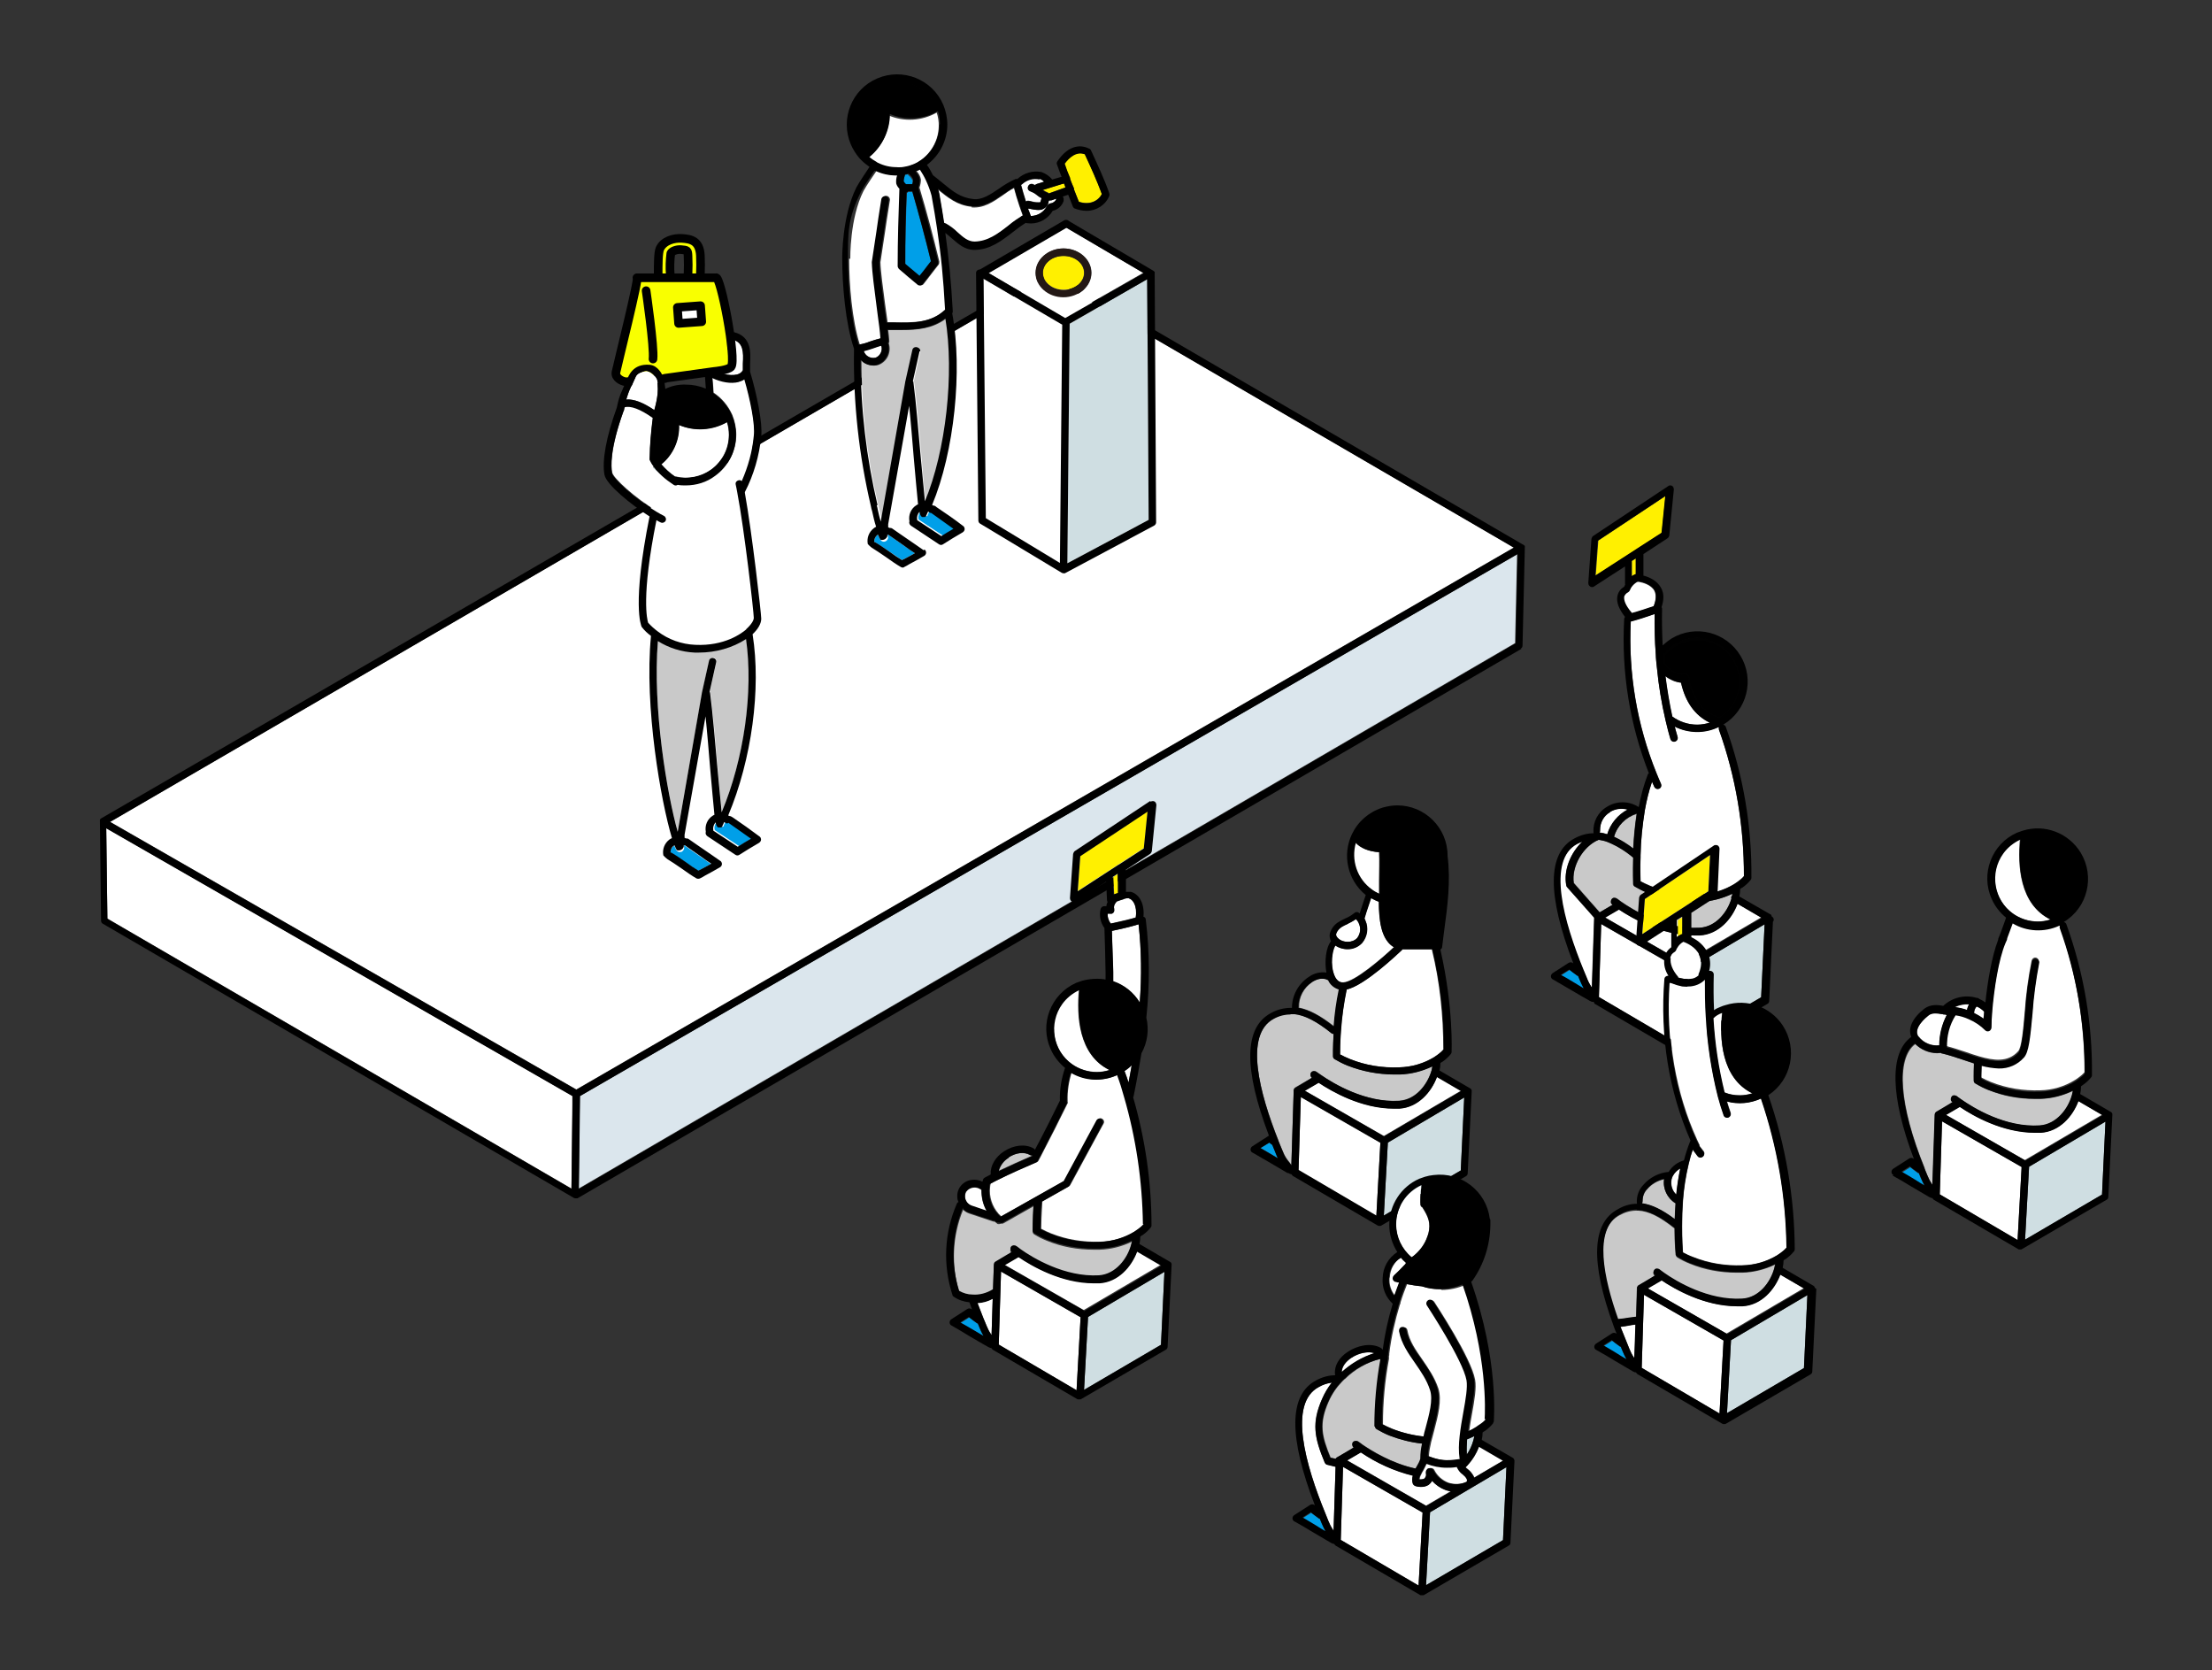 <?xml version="1.0" encoding="UTF-8"?>
<svg id="_レイヤー_1" data-name="レイヤー 1" xmlns="http://www.w3.org/2000/svg" version="1.1" viewBox="0 0 770.3 581.5">
  <rect x="0" y="0" width="770.3" height="581.5" fill="#333333" stroke="none"/>
  <defs>
    <style>
      .cls-1, .cls-2 {
        stroke-linecap: round;
      }

      .cls-1, .cls-2, .cls-3 {
        stroke-linejoin: round;
      }

      .cls-1, .cls-2, .cls-3, .cls-4 {
        stroke: #000;
      }

      .cls-1, .cls-2, .cls-5 {
        fill: #fff;
      }

      .cls-1, .cls-3 {
        stroke-width: 3px;
      }

      .cls-6, .cls-7, .cls-4 {
        fill: #000;
      }

      .cls-6, .cls-8, .cls-9, .cls-10, .cls-11, .cls-5, .cls-12, .cls-13 {
        stroke-width: 0px;
      }

      .cls-7 {
        stroke: #010101;
      }

      .cls-8 {
        fill: #cfdee2;
      }

      .cls-2 {
        stroke-width: 3px;
      }

      .cls-9 {
        fill: #231815;
      }

      .cls-10 {
        fill: #dbe6ed;
      }

      .cls-3 {
        fill: #f9ff00;
      }

      .cls-11 {
        fill: #009fe8;
      }

      .cls-12 {
        fill: #fff000;
      }

      .cls-13 {
        fill: #c9c9c9;
      }
    </style>
  </defs>
  <g id="_グループ_9" data-name="グループ 9">
    <path id="_パス_46" data-name="パス 46" class="cls-4" d="M231.6,138.4s0,0,0,0c-.3,1.6-.6,3.2-1.1,4.8-.2.6-.3,1.2-.4,1.8,0,.1,0,.3-.1.4-.6,4.6-1,9.2-1.1,13.9,0,0,0,.1,0,.2.8-.6,1.4-1.3,2-2.1,2.3-3,3.4-6.7,3-10.5,0-.4,0-.7-.1-1,0-.7.4-1.3,1.1-1.4.3,0,.6,0,.8.2,5.2,3,11.9,2.9,16.5-.1-2.6-5-7.7-8.1-13.3-8.1-3.3,0-5.1.5-7.4,2Z"/>
    <path id="_パス_1" data-name="パス 1" class="cls-3" d="M231.3,97.5c-1.1,0-2.1-.8-2.1-1.9,0-3.4,0-7.7.6-9,1.3-2.8,4.9-3.8,7.7-3.6,3.1.2,6.1.8,6.4,5.9.1,2.2.1,4.5,0,6.7-.1,1.1-1.1,1.9-2.3,1.8-1.1,0-2-.9-2-2,0,0,0,0,0,0,.1-2.1.1-4.2,0-6.3-.1-2-.2-2-2.5-2.2-1.5-.1-3.1.5-3.5,1.3-.3,2.4-.4,4.9-.2,7.3,0,1.1-1,2-2.1,2,0,0,0,0,0,0h0Z"/>
    <g id="_グループ_1" data-name="グループ 1">
      <path id="_パス_2" data-name="パス 2" class="cls-5" d="M199,413.8l.3-29.4v-2.9s-162.3-93.2-162.3-93.2l.4,31.5,161.6,94Z"/>
      <path id="_パス_3" data-name="パス 3" class="cls-5" d="M38.3,286.1l162.4,93.2,326.5-188.7-162.2-94.4L38.3,286.1Z"/>
      <path id="_パス_4" data-name="パス 4" class="cls-10" d="M528.4,192.9l-326.5,188.7-.4,32.2,326.1-189.9.7-31.1Z"/>
      <path id="_パス_5" data-name="パス 5" class="cls-6" d="M529.6,225.8c.4-.2.6-.6.6-1.1l.8-34h0c0,0,0-.1,0-.2,0,0,0,0,0-.1,0,0,0-.1,0-.2,0,0,0,0,0-.1,0,0,0,0-.1-.1,0,0,0,0,0-.1,0,0,0,0-.1,0,0,0,0,0-.1-.1h0l-164.7-95.9c-.4-.2-.9-.2-1.3,0L35.1,285h0s0,0-.1.1c0,0,0,0-.1.1,0,0,0,0,0,.1,0,0,0,0-.1.1,0,0,0,0,0,.1,0,0,0,.1,0,.2,0,0,0,.1,0,.2,0,0,0,.1,0,.2h0s.4,34.4.4,34.4c0,.5.2.9.6,1.1l164.1,95.5c0,0,.2,0,.3.1,0,0,0,0,0,0,.1,0,.2,0,.3,0,.1,0,.2,0,.3,0,0,0,0,0,.1,0,0,0,.1,0,.2,0h0s0,0,0,0l328.7-191.3ZM201.6,413.8l.4-32.2,326.5-188.7-.7,31.1-326.1,189.9ZM200.7,379.4l-162.4-93.2L365,96.3l162.2,94.4-326.5,188.7ZM199.4,381.6v2.9s-.4,29.4-.4,29.4l-161.6-94-.4-31.5,162.3,93.2Z"/>
    </g>
    <g id="_グループ_2" data-name="グループ 2">
      <path id="_パス_6" data-name="パス 6" class="cls-8" d="M481.9,423.2l26.8-15.7,1.2-25.4-26.6,15.7-1.4,25.4Z"/>
      <path id="_パス_7" data-name="パス 7" class="cls-5" d="M500.4,374.9c-1.9,5.3-6.6,10.6-13.1,11-.7,0-1.3,0-1.9,0-11.3,0-21.5-5.9-26.2-9l-4.8,2.8,27.5,15.8,26.9-15.8-8.4-4.9Z"/>
      <path id="_パス_8" data-name="パス 8" class="cls-5" d="M494,330.5c-1.4,0-2.9,0-4.2,0s-1,0-1.5,0c0,.1-.1.2-.2.3-1.4,1.3-12.9,12.3-19.2,13.7-1,4.8-1.6,9.6-2,14.5-.3,3.9-.3,6.8-.3,8.1,1.1.6,2.2,1.1,3.4,1.6,5.5,2.2,11.3,3.1,17.2,2.9,4.3-.1,8.4-1.3,12.1-3.5.5-.3.9-.6,1.3-.9.7-.5,1.4-1.1,2-1.8,0-11.8-1.2-23.5-4-34.9-1.4,0-3.1,0-4.7,0Z"/>
      <path id="_パス_9" data-name="パス 9" class="cls-4" d="M473.2,290.5c1.3,2.3,4,3.6,8.1,3.7,0,0,0,0,.1,0s0,0,0,0c.7,0,1.3.5,1.4,1.2.3,3.6.1,7.6,0,11.5,0,2-.1,4.1-.1,6,0,5.8.4,12,3.6,14.3.4.3.7.5,1.1.6,1.7,0,4.1,0,6.4,0,1.7,0,3.4,0,4.9,0,.1-.1.3-.2.5-.2,0,0,.2,0,.2,0,.2-1.4.4-2.8.5-4.2,1.5-11.1,3-22.7-.5-32.8h0c-3.8-7.3-12.9-10.1-20.2-6.3-2.7,1.4-4.8,3.6-6.2,6.2h0Z"/>
      <path id="_パス_10" data-name="パス 10" class="cls-13" d="M445.2,397.1h0c.5,1.4,1.1,2.7,1.7,4.1.4,1,1,2,1.7,2.9.4.5.8,1,1.1,1.5l.8-25.6c-.2-.6.1-1.2.7-1.5l5.7-3.3h-.1c-.6-.6-.6-1.4-.2-1.9s1.2-.6,1.8-.2c0,0,.6.4,1.6,1.1,4.2,3,15.4,9.8,27.3,9,5.8-.4,9.8-5.7,11.2-10.5,0-.1,0-.3.1-.4,0-.4.2-.8.2-1.1-3.5,1.7-7.4,2.7-11.3,2.8-.7,0-1.4,0-2.1,0-5.6,0-11.1-1-16.2-3.1-1.5-.6-3-1.3-4.4-2.2-.4-.2-.6-.6-.6-1,0-.1,0-3.2.2-7.8-.3,0-.6,0-.8-.3-5.1-4.1-9.2-6.2-12.8-6.6-.5,0-.9,0-1.4,0-2,0-4,.5-5.8,1.5-10.5,5.6-4.9,26.2,1.6,42.5Z"/>
      <path id="_パス_11" data-name="パス 11" class="cls-5" d="M464.6,339.5c1.1,2.6,2.6,2.5,3.1,2.5h.1c3.9-.2,13.4-8.3,17.6-12.3-.2-.1-.5-.3-.7-.4-3.8-2.9-4.5-9-4.6-15.4-.9-.3-1.9-.7-2.7-1.3-1.5,4.3-2.1,6.5-2.3,7.1.1.2.2.4.3.7,1.2,2.6.7,5.6-1.1,7.8-1.3,1.4-3.1,2.2-5,2.2h-.2c-1.5,0-3-.4-4.2-1.3-1,1.6-1.9,6.6-.3,10.3Z"/>
      <path id="_パス_12" data-name="パス 12" class="cls-5" d="M480.7,397.9l-27.7-15.9-.8,25.5,27.1,15.9,1.4-25.4Z"/>
      <path id="_パス_13" data-name="パス 13" class="cls-5" d="M477.6,309.7c.8.6,1.7,1.1,2.6,1.5,0-1.5,0-2.9,0-4.4,0-3.4.2-6.9,0-10.1-3.7-.3-6.5-1.4-8.3-3.4-1.8,6.1.4,12.7,5.6,16.4h0Z"/>
      <path id="_パス_14" data-name="パス 14" class="cls-5" d="M465.3,325.2c0,.3,0,.7.2.9.1.2.3.3.4.5.9.9,2.2,1.4,3.5,1.3,1.2,0,2.4-.5,3.2-1.3,1.2-1.4,1.4-3.4.6-5.1-.1-.3-.3-.6-.5-.9-.1-.2-.3-.4-.5-.6-.9.6-1.9,1.2-3,1.7-.7.3-1.4.7-2,1-1,.5-1.7,1.4-2,2.5Z"/>
      <path id="_パス_15" data-name="パス 15" class="cls-13" d="M452.3,350.8c3.7.7,7.5,2.8,12.3,6.5.4-4.3,1-8.6,1.8-12.9-1.6-.5-3-1.6-3.7-3.2,0,0,0,0,0,0-1.6-.9-3.6-.6-5.6.6-3,2-4.8,5.3-4.7,8.9Z"/>
      <path id="_パス_16" data-name="パス 16" class="cls-11" d="M445.1,403.3c-.2-.3-.3-.7-.5-1.1-.5-1.2-1-2.4-1.5-3.6h-.1c-.4-.4-.7-.7-.9-.8l-3.1,1.9c1.6.9,3.1,1.8,4.6,2.7.5.3,1,.6,1.5.9Z"/>
      <path id="_パス_17" data-name="パス 17" class="cls-6" d="M448.4,408.2l.6.4c.2.1.4.2.6.2,0,0,0,0,.1,0,.1.2.3.4.5.6l29.6,17.3c0,0,.2,0,.2.1,0,0,0,0,0,0,.2,0,.4,0,.7,0,0,0,0,0,0,0,0,0,.2,0,.3-.1h0l29.5-17.2c.4-.2.6-.6.6-1l1.4-28.5h0c0-.1,0-.2,0-.3,0,0,0,0,0,0,0,0,0-.2-.1-.3,0,0,0,0,0,0,0,0,0-.1-.1-.2,0,0,0,0,0,0,0,0-.1-.1-.2-.2,0,0,0,0,0,0h0s-10.8-6.3-10.8-6.3c.2-.9.3-1.7.3-2.6.3-.2.5-.4.8-.5,1-.7,2-1.6,2.8-2.6.2-.2.3-.5.3-.7,0-.2.7-15.5-3.9-35.7.3-.2.6-.5.6-.9.2-1.9.5-3.7.7-5.6,1.2-8.7,2.3-17.5,1.2-26,0,0,0-.1,0-.2,0-9.7-7.9-17.5-17.5-17.5-1.8,0-3.5.3-5.2.8-4.7,1.5-8.5,4.8-10.6,9.2-3.5,7.3-1.5,16.1,4.8,21.2-1.1,3.1-1.7,5.2-2.1,6.4-.1,0-.3-.2-.4-.3-.5-.3-1.1-.2-1.5.2-1,.8-2,1.4-3.2,1.9-.7.3-1.4.7-2.1,1.1-1.6.9-2.7,2.4-3.2,4.1-.2.9,0,1.9.4,2.7-1.8,2.2-2.3,7.1-1.6,10.9-2.1-.3-4.3.2-6.1,1.5-3.7,2.4-5.9,6.5-5.9,10.8,0,0-.2,0-.3,0-2.5,0-4.9.6-7,1.8-9.4,5-9.6,19.3-.7,42.7,0,0-.2,0-.2.1l-5.6,3.6c-.6.4-.8,1.2-.4,1.8.1.2.3.3.5.4,2.1,1.2,4.3,2.5,6.4,3.7,2,1.2,4.1,2.4,6.1,3.6ZM442,397.8c.2.2.5.4.9.7h.1c.5,1.3,1,2.5,1.5,3.7.2.4.3.8.5,1.1-.5-.3-1-.6-1.5-.9-1.5-.9-3.1-1.8-4.6-2.7l3.1-1.9ZM449.4,353.1c.5,0,.9,0,1.4,0,3.6.4,7.7,2.5,12.8,6.6.2.2.5.3.8.3-.3,4.6-.2,7.7-.2,7.8,0,.4.2.8.6,1,1.4.8,2.9,1.6,4.4,2.2,5.2,2,10.7,3.1,16.2,3.1.7,0,1.4,0,2.1,0,3.9-.1,7.7-1.1,11.3-2.8,0,.4-.1.7-.2,1.1,0,.1,0,.3-.1.4-1.4,4.8-5.4,10.1-11.2,10.5-11.8.7-23-6.1-27.3-9-1-.7-1.6-1.1-1.6-1.1-.6-.4-1.4-.3-1.8.2s-.3,1.4.2,1.8h.1c0,.1-5.7,3.5-5.7,3.5-.5.3-.8.9-.7,1.5l-.8,25.6c-.3-.5-.7-1.1-1.1-1.5-.7-.9-1.3-1.8-1.7-2.9-.6-1.4-1.1-2.7-1.7-4.1h0c-6.5-16.4-12.1-37-1.6-42.6,1.8-1,3.8-1.5,5.8-1.5h0ZM456.9,341.9c2-1.3,4.1-1.5,5.6-.6,0,0,0,0,0,0,.7,1.6,2.1,2.7,3.7,3.2-.9,4.3-1.5,8.6-1.8,12.9-4.7-3.8-8.6-5.8-12.3-6.5-.1-3.6,1.7-7,4.7-8.9h0ZM469.2,321.7c1-.5,2-1,3-1.7.2.2.3.4.5.6.2.3.4.5.5.9.8,1.7.5,3.6-.6,5.1-.8.9-2,1.3-3.2,1.3-1.3,0-2.6-.4-3.5-1.3-.1-.1-.3-.3-.4-.5-.2-.3-.3-.6-.2-.9.3-1,1.1-1.9,2-2.5.6-.4,1.3-.7,2-1h0ZM486.4,282.6c5.6,0,10.7,3.1,13.2,8h0c3.5,10.2,2,21.7.5,32.8-.2,1.4-.4,2.8-.5,4.2,0,0-.2,0-.2,0-.2,0-.3.1-.5.2-1.5,0-3.2,0-4.9,0-2.3,0-4.7.1-6.4,0-.4-.2-.8-.4-1.1-.6-3.2-2.4-3.6-8.6-3.6-14.3,0-2,0-4,.1-6,.1-3.9.2-7.9,0-11.5,0-.7-.7-1.2-1.4-1.2,0,0,0,0,0,0s0,0-.1,0c-4.1-.1-6.8-1.4-8.1-3.7,1.9-3.5,5-6.1,8.7-7.2,1.4-.4,2.9-.7,4.4-.7h0ZM453,381.9l27.7,15.9-1.4,25.4-27.1-15.9.8-25.5ZM481.9,395.6l-27.5-15.8,4.8-2.8c4.7,3.1,14.9,9,26.2,9,.6,0,1.3,0,1.9,0,6.5-.4,11.1-5.7,13.1-11l8.4,4.9-26.9,15.8ZM508.7,407.5l-26.8,15.7,1.4-25.4,26.6-15.7-1.2,25.4ZM465,329.2c1.3.8,2.7,1.3,4.2,1.3h.2c1.9,0,3.7-.8,5-2.2,1.8-2.2,2.3-5.2,1.1-7.8,0-.2-.2-.4-.3-.7.2-.7.8-2.8,2.3-7.1.9.5,1.8.9,2.7,1.3,0,6.4.7,12.5,4.6,15.4.2.2.5.3.7.4-4.3,4-13.7,12.2-17.6,12.3h-.1c-.5,0-2.1,0-3.1-2.5-1.5-3.7-.7-8.7.3-10.3h0ZM502.7,365.4c-.6.7-1.3,1.3-2,1.8-.4.3-.8.5-1.3.9-3.6,2.2-7.8,3.4-12.1,3.5-5.9.3-11.8-.7-17.2-2.9-1.2-.5-2.3-1-3.4-1.6,0-1.3,0-4.3.3-8.1.3-4.9,1-9.7,2-14.5,6.3-1.4,17.8-12.4,19.2-13.7,0,0,.1-.2.2-.3.5,0,1,0,1.5,0,1.3,0,2.7,0,4.2,0,1.6,0,3.3,0,4.7,0,2.7,11.4,4.1,23.2,4,34.9h0ZM472.1,293.3c1.8,2,4.6,3.2,8.3,3.4.2,3.2,0,6.7,0,10.1,0,1.4,0,2.9,0,4.4-.9-.4-1.8-.9-2.6-1.5-5.2-3.7-7.4-10.3-5.6-16.4h0Z"/>
    </g>
    <g id="_グループ_3" data-name="グループ 3">
      <path id="_パス_18" data-name="パス 18" class="cls-8" d="M371.7,196.1l28.3-15.1-.5-83.8-27,15.5-.8,83.4Z"/>
      <path id="_パス_19" data-name="パス 19" class="cls-5" d="M344.2,95l26.6,15.6,27.3-15.6-26.9-15.8-27.1,15.8ZM380.1,95c0,4.7-4.4,8.5-9.7,8.5s-9.7-3.8-9.7-8.5,4.4-8.5,9.7-8.5,9.7,3.8,9.7,8.5h0Z"/>
      <path id="_パス_20" data-name="パス 20" class="cls-12" d="M372.5,61.9v.3c.5,1,.9,2,1.3,2.9.1.1.2.3.2.5,0,0,0,.2,0,.3.6,1.5,1.1,2.9,1.7,4.3,3.8,1.3,6.8-.3,8-2.7-1.6-4.6-3.8-9.2-5.9-13.8-3.1-1.4-5.7,1.2-7.2,3.2.6,1.6,1.2,3.2,1.8,5Z"/>
      <path id="_パス_21" data-name="パス 21" class="cls-12" d="M377.5,95c0-3.3-3.2-5.9-7.2-5.9s-7.2,2.7-7.2,5.9,3.2,5.9,7.2,5.9,7.2-2.7,7.2-5.9Z"/>
      <path id="_パス_22" data-name="パス 22" class="cls-12" d="M365,67.1c.1,0,.2.1.3.2l5.8-2.1c-.2-.5-.4-.9-.5-1.4,0,0-.2.1-.3.1l-7.1,2.2c.6.4,1.2.7,1.9,1Z"/>
      <path id="_パス_23" data-name="パス 23" class="cls-5" d="M369.1,196l.8-82.9-27.5-16.1.8,83.4,25.8,15.6Z"/>
      <path id="_パス_24" data-name="パス 24" class="cls-5" d="M365.6,69.8c-.1,0-.3,0-.4,0,0,.1,0,.2-.1.4-.1,1.2-.9,2.2-2,2.6-.5.2-1,.3-1.5.3-1,0-2-.2-3-.4-.2,0-.5,0-.7-.1.3.9.6,1.8,1,2.6,2.4,0,4.5-1.3,5.6-3.4,0-.2.2-.4.4-.5.2-.3.5-.4.9-.5.8-.1,1.6-.6,2-1.4h0c0-.2,0-.2,0-.3l-1.7.6c-.1,0-.3,0-.4,0Z"/>
      <path id="_パス_25" data-name="パス 25" class="cls-5" d="M355.6,64.3c.5,1.8,1,3.7,1.7,5.8.3-.2.6-.3,1-.2.3,0,.7.1,1,.2,1,.3,1.9.4,2.9.3.2,0,.3-.1.4-.9,0-.2,0-.4.2-.6-.6-.3-1.2-.7-1.8-1.1h0c-.7-.6-1.4-1-2.2-1.3-.7-.3-1-1-.7-1.7.3-.7,1-1,1.7-.7h0c.3.1.5.2.7.3.2-.2.4-.3.6-.4h0s2.6-.8,2.6-.8c-.4-.5-1-.8-1.6-1-2.2-.4-4.5.2-6.1,1.7-.1,0-.2.2-.4.2Z"/>
      <path id="_パス_26" data-name="パス 26" class="cls-5" d="M338.4,72c-5.1-.5-8.3-3.2-11.7-5.9h-.1c.2.4.3.9.4,1.4.7,3.9,1.3,7.3,1.7,10.3.2,0,.4,0,.6.2,1.4.9,2.8,1.9,4,3,2,1.8,3.7,3.3,6,3.3h0c4.6,0,8.1-2.7,11.8-5.6,1.6-1.3,3.2-2.4,4.9-3.5,0,0,.1,0,.2,0-.4-1.1-.8-2.2-1.2-3.4-.8-2.4-1.4-4.4-1.9-6.3-1.4.7-2.7,1.6-3.9,2.5-3.3,2.3-6.7,4.6-10.9,4.2Z"/>
      <path id="_パス_27" data-name="パス 27" class="cls-13" d="M315.5,133.3s0,0,0-.1l2.5-11.2c.2-.7.8-1.1,1.5-1,.7.2,1.1.8,1,1.5l-2.3,10.3c0,.2.2.3.2.5.9,6.9,1.8,16.9,2.5,25.6.5,6.2,1,12,1.5,15.7,7.3-17.5,10.3-44.4,7.1-63.7-4.6,3.5-9.9,4-15.2,4s-2.2,0-3.2,0c-.6,0-1.2,0-1.8,0,.2,1.4.3,2.7.4,3.8,0,.3,0,.6-.2.8.5,1.5.4,3.1-.3,4.6-.7,1.4-1.9,2.5-3.4,3-.5.1-1,.2-1.5.2-1.2,0-2.3-.4-3.3-1-.4-.2-.7-.5-1-.9,0,17,2,34,5.9,50.6.1.5.2,1.1.4,1.7.3,1.3.6,2.7,1,4l8.5-48.4Z"/>
      <path id="_パス_28" data-name="パス 28" class="cls-5" d="M295.7,90.1c0,8.9,1,21.2,3.7,29.8,1.3-.2,2.6-.6,3.9-1.1,1.2-.4,2.4-.8,3.7-1.1-.1-1.2-.2-2.5-.4-4-.3-2.4-.6-5-1-7.6-.8-5.5-1.5-11.2-1.6-14.8,0,0,0-.2,0-.2.8-5.2,1.2-8,1.6-10.6.4-2.9.8-5.6,1.7-11.2.1-.7.8-1.2,1.5-1.1s1.2.8,1.1,1.5h0c-.9,5.6-1.3,8.3-1.7,11.1-.4,2.6-.8,5.3-1.6,10.5.1,3.4.9,9,1.6,14.4.3,2.2.6,4.4.9,6.5.7,0,1.4,0,2.2,0,6.7.1,13.1.3,18.2-4.5h0c-.7-11.2-1.5-19.2-2.8-28.3-.5-3.4-1.1-7.1-1.9-11.4-.5-1.9-1.2-3.7-2-5.4-.6-1.3-1.3-2.5-2.1-3.7-.5.3-1,.5-1.5.7.8.8,1.3,1.8,1.5,2.9,0,1-.2,1.9-.5,2.8,2.5,8.3,4.8,17,6.9,25.7,0,.4,0,.8-.2,1.1l-1.8,2.3c-1.1,1.4-2.2,2.9-3.4,4.4-.2.3-.5.5-.9.5,0,0,0,0-.1,0-.3,0-.6-.1-.8-.3-2.2-1.8-4.3-3.7-6.5-5.5-.3-.2-.4-.6-.4-1,0-9.2.3-18.4.6-26.9-.5-.5-.9-1.1-1.1-1.8,0-.9,0-1.9.3-2.8,0,0-.2,0-.2,0-2.5,0-5-.5-7.3-1.6-.5.7-3.7,5.4-4.6,7.1-4.8,9.5-4.6,23.4-4.6,23.6Z"/>
      <path id="_パス_29" data-name="パス 29" class="cls-11" d="M324.7,178.4c-.3,0-.5-.1-.7-.3,0,0-.2-.1-.3-.2-.2.5-.5,1-.7,1.5,0,0,0,0,0,.1,0,0,0,0,0,.1,0,0-.1.1-.2.1,0,0,0,0-.1,0,0,0-.1,0-.2.1,0,0,0,0-.1,0-.1,0-.2,0-.4,0h0c-.1,0-.3,0-.4,0,0,0,0,0,0,0s0,0,0,0,0,0,0,0c0,0,0,0,0,0-.5-.3-.7-.8-.9-1.8-.7.7-1.1,1.8-.8,2.8,0,0,0,0,0,.1,2.3,1.5,6.2,4.1,8.5,5.6,1.6-1,3.1-1.9,4.6-2.8-2.6-1.9-5.2-3.7-7.7-5.4h-.1Z"/>
      <path id="_パス_30" data-name="パス 30" class="cls-5" d="M309.7,40c0,5.8-2.7,11.3-7.2,14.9.8.7,1.7,1.3,2.6,1.8.2,0,.4.2.5.3,2,1,4.3,1.5,6.5,1.5.6,0,1.1,0,1.7-.1,0,0,0,0,.1,0,.8-.1,1.7-.3,2.5-.5,0,0,0,0,0,0,1-.3,2-.7,2.9-1.2.5-.3,1-.6,1.4-.9,5.2-3.8,7.5-10.5,5.5-16.6-5.1,2.9-11.3,3.3-16.7,1Z"/>
      <path id="_パス_31" data-name="パス 31" class="cls-4" d="M297.2,43.5c0,3.5,1.2,6.9,3.5,9.6,4.6-3.5,7-9.3,6.3-15,0-.7.4-1.3,1.1-1.4.3,0,.6,0,.8.2,5.2,3,11.9,2.9,16.5-.1-3.8-7.3-12.8-10.2-20.2-6.4-5,2.6-8.1,7.7-8.1,13.3h0Z"/>
      <path id="_パス_32" data-name="パス 32" class="cls-11" d="M322.8,92.9l1.4-1.8c-2-8.2-4.2-16.4-6.5-24.3-.5,0-1,0-1.5,0,0,0,0,0,0,.1-.1.1-.3.2-.4.3-.3,8-.6,16.4-.5,24.9,1.7,1.4,3.3,2.8,5,4.2.9-1.1,1.7-2.2,2.6-3.3Z"/>
      <path id="_パス_33" data-name="パス 33" class="cls-11" d="M316.3,60.7s0,0-.1,0c-.4,0-.7.2-1.1.2-.2.8-.4,1.6-.5,2.4.2.4.5.7.8,1,.7-.1,1.5-.2,2.2,0,.1-.5.2-.9.2-1.4-.3-.8-.9-1.5-1.6-2Z"/>
      <path id="_パス_34" data-name="パス 34" class="cls-11" d="M309.5,186.2c-.1,0-.3,0-.4,0v.2c.4.7.1,1.6-.6,2-.7.4-1.5.2-1.9-.5-.3-.6-.6-1.1-.8-1.7,0,0-.1,0-.2,0-.8.6-1.2,1.5-1.2,2.5,0,0,.1,0,.2,0,1.3.8,3.2,2,5.2,3.4,1.5,1,3.1,2.1,4.3,2.9.4-.2.8-.4,1.2-.6,1.1-.6,2.2-1.2,3.3-1.8-1.3-.9-2.6-1.8-3.9-2.7-1.7-1.2-3.4-2.4-5.3-3.7Z"/>
      <path id="_パス_35" data-name="パス 35" class="cls-5" d="M300.8,122.2c.2.7.7,1.4,1.4,1.8.8.6,1.8.7,2.7.5.8-.3,1.5-.9,1.8-1.7.4-.8.5-1.7.2-2.6-.9.3-1.9.6-2.8.9-1.1.4-2.2.7-3.3,1Z"/>
      <path id="_パス_36" data-name="パス 36" class="cls-6" d="M321.7,191.6c-1.9-1.3-3.7-2.6-5.5-3.8-1.8-1.2-3.6-2.5-5.5-3.8-.3-.2-.6-.2-.9-.2-.2,0-.3-.2-.5-.2v-1.1c0,0,7.3-41.2,7.3-41.2.6,5.7,1.1,12.1,1.6,18,.6,6.5,1.1,12.6,1.5,16.3-.2,0-.4.2-.6.3-1.9,1.2-2.8,3.4-2.4,5.6-.2.5,0,1.1.5,1.5,2.4,1.6,7.4,4.9,9.8,6.5.4.3,1,.3,1.4,0,2.2-1.4,4.3-2.7,6.4-3.9l.5-.3c.6-.4.8-1.1.5-1.7,0-.1-.2-.3-.3-.4-3.1-2.4-6.3-4.6-9.3-6.6l-.5-.4c-.2-.1-.4-.2-.7-.2-.1,0-.2-.1-.4-.2,7.7-18.4,10.7-46.9,7-66.7.1-.2.2-.4.2-.7-.6-10.8-1.4-18.6-2.6-27.3.8.6,1.6,1.3,2.4,2,2.2,1.9,4.4,3.9,7.7,3.9h0c5.4,0,9.4-3.1,13.3-6.1,1.5-1.2,3-2.3,4.6-3.3.1,0,.2.1.4.1.5,0,.9.1,1.4.1,3.1,0,6-1.7,7.6-4.4,1.8-.4,3.2-1.7,3.8-3.4,0-.3,0-.6,0-.9,0-.2-.1-.3-.2-.4s0-.2,0-.3l1.8-.6c.5,1.4,1.1,2.7,1.6,4.1.1.3.4.6.7.7,1.3.5,2.7.8,4.1.8,3.4,0,6.6-2,7.9-5.2.1-.3.1-.6,0-.9-1.7-4.9-4.1-10-6.3-14.8h0c-.1-.3-.3-.6-.6-.7-3.9-2-8-.4-11.2,4.4-.2.3-.3.8-.1,1.1.5,1.4,1,2.8,1.6,4.3,0,0-.1,0-.2,0l-3.1.9s0,0,0,0c-.9-1.2-2.3-2.1-3.7-2.6-3-.6-6.1.3-8.4,2.4,0,0,0,0,0,0-.2,0-.4,0-.6,0-2,.9-3.9,2-5.7,3.3-3.1,2.1-6,4.1-9.1,3.7-4.4-.5-7-2.6-10.4-5.4-1.1-.9-2.3-1.9-3.6-2.9-.6-1.2-1.3-2.5-2.1-3.6,4.4-3.3,7.1-8.5,7.1-14,0-2.4-.5-4.7-1.4-6.9-3.8-8.9-14.1-13-23-9.2-8.9,3.8-13,14.1-9.2,23,.8,1.8,1.8,3.4,3.1,4.9.2.2.4.4.6.6.9.9,1.8,1.6,2.8,2.3-.8,1.2-3.7,5.5-4.6,7.2-5,10.1-4.9,24.1-4.9,24.7,0,9.4,1.1,22.5,4.1,31.4h0c0,.1,0,.2,0,.3-.3,18.4,1.7,36.7,5.9,54.6.1.5.2,1.1.4,1.6.4,1.8.8,3.7,1.4,5.5-.3.1-.5.3-.8.5-1.7,1.3-2.5,3.4-2.1,5.5.4.5.9.9,1.4,1.3,1.2.7,3.1,2,5,3.3,1.8,1.3,3.7,2.6,5.1,3.4.2.1.4.2.6.2.2,0,.4,0,.6-.2.6-.3,1.2-.6,1.8-1,1.7-.9,3.5-1.9,5.2-2.9.6-.4.8-1.2.4-1.8,0-.1-.2-.3-.4-.4h0ZM315.3,194.4c-.4.2-.8.4-1.2.6-1.2-.7-2.8-1.8-4.3-2.9-2-1.4-3.9-2.7-5.2-3.4,0,0-.1,0-.2,0,0-1,.4-1.9,1.2-2.5,0,0,.1,0,.2,0,.2.6.5,1.2.8,1.7,1,.3,2-.2,2.4-1.2,0-.1,0-.2,0-.3v-.2c.1,0,.3,0,.4,0,1.9,1.3,3.6,2.5,5.3,3.7,1.2.9,2.5,1.8,3.9,2.7-1.1.6-2.3,1.3-3.3,1.8h0ZM305.6,175.9c-3.9-16.6-5.9-33.6-5.9-50.6.3.3.7.6,1,.9,1,.7,2.1,1,3.3,1,.5,0,1,0,1.5-.2,1.5-.5,2.7-1.6,3.4-3,.7-1.4.8-3.1.3-4.6.2-.2.2-.5.2-.8,0-1.1-.2-2.4-.4-3.8.6,0,1.2,0,1.8,0,1.1,0,2.2,0,3.2,0,5.3,0,10.6-.5,15.2-4,3.2,19.3.2,46.2-7.1,63.7-.4-3.7-.9-9.5-1.5-15.7-.8-8.8-1.6-18.7-2.5-25.6,0-.2,0-.3-.2-.5l2.3-10.3c.2-.7-.3-1.4-1-1.5-.7-.2-1.4.3-1.5,1l-2.5,11.2s0,0,0,.1l-8.5,48.4c-.4-1.3-.7-2.7-1-4-.1-.6-.2-1.1-.4-1.7h0ZM325.5,36.7c-4.6,3-11.3,3.1-16.5.1-.6-.4-1.4-.1-1.7.5-.1.2-.2.5-.2.8.7,5.8-1.7,11.5-6.3,15-5.3-6.3-4.5-15.8,1.9-21.1,6.3-5.3,15.8-4.5,21.1,1.9.7.8,1.3,1.8,1.8,2.8ZM327.1,43.5c0,4.8-2.3,9.3-6.2,12.1-.5.3-.9.6-1.4.9-.9.5-1.9.9-2.9,1.2,0,0,0,0,0,0-.8.2-1.6.4-2.5.5,0,0,0,0-.1,0-.6,0-1.1.1-1.7,0-2.3,0-4.5-.5-6.5-1.5-.2,0-.3-.2-.5-.3-.9-.5-1.8-1.1-2.6-1.8,4.5-3.6,7.2-9.1,7.2-14.9,5.4,2.3,11.6,1.9,16.7-1,.5,1.4.7,3,.7,4.5h0ZM362,62.3c.6.2,1.1.5,1.6,1l-2.6.8h0c-.2,0-.4.2-.6.4-.2,0-.5-.2-.7-.3-.7-.3-1.4,0-1.7.7-.3.7,0,1.4.7,1.7.8.3,1.6.7,2.2,1.2h0c.6.5,1.1.9,1.8,1.2,0,.2-.1.4-.2.6-.2.7-.2.8-.4.9-1,0-2,0-2.9-.3-.4,0-.7-.2-1-.2-.3,0-.7,0-1,.2-.7-2.1-1.2-4-1.7-5.8.1,0,.3-.1.4-.2,1.6-1.5,3.9-2.2,6.1-1.7ZM377.8,53.8c2.1,4.5,4.2,9.2,5.9,13.8-1.2,2.4-4.2,4-8,2.7-.6-1.4-1.1-2.9-1.7-4.3,0,0,0-.2,0-.3,0-.2-.1-.3-.2-.5-.4-1-.8-1.9-1.1-2.9v-.3c-.8-1.8-1.4-3.4-1.9-5,1.5-2,4-4.5,7.2-3.2h0ZM370.2,64c.1,0,.2,0,.3-.1.2.5.4.9.5,1.4l-5.8,2.1c0,0-.2-.1-.3-.2-.7-.3-1.3-.6-1.9-1l7.1-2.2ZM367.9,69.3h0c-.4.8-1.1,1.4-2,1.5-.3,0-.6.2-.9.5-.2.1-.3.3-.4.5-1.1,2.1-3.3,3.4-5.6,3.4-.3-.9-.6-1.7-1-2.6.2,0,.4,0,.7.1,1,.2,2,.4,3,.4.5,0,1,0,1.5-.3,1.1-.5,1.8-1.5,2-2.6,0-.1,0-.3.1-.4.1,0,.3,0,.4,0,.1,0,.3,0,.4,0l1.7-.6c0,0,0,.1,0,.2ZM353.2,65.3c.5,1.9,1.1,4,1.9,6.3.4,1.2.8,2.3,1.2,3.4,0,0-.1,0-.2,0-1.7,1.1-3.4,2.2-4.9,3.5-3.7,2.9-7.2,5.5-11.8,5.6h0c-2.3,0-4-1.5-6-3.3-1.2-1.2-2.6-2.2-4-3-.2,0-.4-.2-.6-.2-.5-3.1-1-6.4-1.7-10.3-.1-.5-.3-1-.4-1.5h.1c3.4,2.9,6.6,5.5,11.7,6,4.1.4,7.5-1.9,10.9-4.2,1.3-.9,2.6-1.7,3.9-2.5h0ZM306.7,122.9c-.4.8-1,1.4-1.8,1.7-.9.2-1.9,0-2.7-.5-.7-.4-1.1-1.1-1.4-1.8,1.1-.3,2.2-.6,3.3-1,.9-.3,1.9-.7,2.8-.9.3.9.2,1.8-.2,2.6ZM315.8,67c.1,0,.3-.2.4-.3,0,0,0,0,0-.1.5,0,1,0,1.5,0,2.3,7.9,4.5,16.1,6.5,24.3l-1.4,1.8c-.8,1.1-1.7,2.2-2.6,3.3-1.7-1.4-3.3-2.8-5-4.2,0-8.5.2-16.9.5-24.9h0ZM317.7,64.1c-.7,0-1.5,0-2.2,0-.3-.3-.6-.6-.8-1,0-.8.3-1.6.5-2.4.4,0,.7-.1,1.1-.2,0,0,0,0,.1,0,.7.5,1.3,1.2,1.6,2,0,.5,0,.9-.2,1.4h0ZM304.9,59.5c2.3,1.1,4.8,1.6,7.3,1.6,0,0,.2,0,.2,0-.3.9-.4,1.8-.3,2.8.2.7.6,1.3,1.1,1.8-.3,8.6-.6,17.7-.6,26.9,0,.4.2.7.4,1,2.1,1.8,4.3,3.7,6.5,5.5.2.2.5.3.8.3,0,0,0,0,.1,0,.3,0,.7-.2.9-.5,1.2-1.5,2.3-2.9,3.4-4.4l1.8-2.3c.2-.3.3-.7.2-1.1-2.1-8.7-4.4-17.3-6.9-25.7.3-.9.5-1.9.5-2.8-.2-1.1-.7-2.1-1.5-2.9.5-.2,1-.5,1.5-.7.8,1.2,1.5,2.4,2.1,3.7.8,1.7,1.5,3.5,2,5.4.8,4.3,1.4,8.1,1.9,11.4,1.4,9.2,2.2,17.2,2.8,28.3h0c-5.1,4.8-11.5,4.7-18.2,4.5-.7,0-1.4,0-2.2,0-.3-2.1-.6-4.3-.9-6.5-.7-5.4-1.5-11-1.6-14.4.8-5.2,1.2-7.9,1.6-10.5.4-2.9.8-5.6,1.7-11.1.1-.7-.4-1.4-1.1-1.5s-1.4.4-1.5,1.1c-.9,5.6-1.3,8.3-1.7,11.2-.4,2.6-.8,5.4-1.6,10.6,0,0,0,.2,0,.2.1,3.6.9,9.3,1.6,14.8.3,2.6.7,5.2,1,7.6.2,1.5.3,2.8.4,4-1.2.3-2.5.7-3.7,1.1-1.2.5-2.5.9-3.9,1.1-2.7-8.6-3.7-20.9-3.7-29.8s-.2-14,4.6-23.6c.9-1.7,4.1-6.4,4.6-7.1ZM327.9,186.7c-2.3-1.5-6.2-4.1-8.5-5.6,0,0,0,0,0-.1-.2-1,.1-2,.8-2.8.2,1,.4,1.5.9,1.8,0,0,0,0,0,0,0,0,0,0,0,0s0,0,0,0,0,0,0,0c.1,0,.3,0,.4,0h0c.1,0,.2,0,.4,0,0,0,0,0,.1,0,0,0,.1,0,.2-.1,0,0,0,0,.1,0,0,0,.1,0,.2-.1,0,0,0,0,0-.1,0,0,0,0,0-.1.2-.5.5-1,.7-1.5.1,0,.2.1.3.2.2.2.5.3.7.3h.1c2.5,1.8,5.1,3.6,7.7,5.5-1.5.9-3.1,1.8-4.6,2.8h0Z"/>
      <path id="_パス_37" data-name="パス 37" class="cls-6" d="M371.9,76.7c-.4-.2-.9-.2-1.3,0l-29.3,17.1c-.7,0-1.3.4-1.4,1.1,0,0,0,.1,0,.2l.8,86.1c0,.4.2.9.6,1.1l28.4,17.1c.2.1.4.2.7.2,0,0,0,0,.1,0,0,0,.1,0,.2,0,0,0,.2,0,.3-.1h0s30.9-16.5,30.9-16.5c.4-.2.7-.7.7-1.1l-.5-86.7c0,0,0-.2,0-.3,0,0,0,0,0,0,0,0,0-.1,0-.2,0,0,0,0,0,0,0,0,0-.1-.2-.2,0,0,0,0,0,0,0,0-.1-.1-.2-.2,0,0,0,0,0,0l-29.4-17.3ZM400,181l-28.3,15.1.8-83.4,27-15.5.5,83.8ZM370.9,110.7l-26.6-15.6,27.1-15.8,26.9,15.8-27.3,15.6ZM369.9,113.1l-.8,82.9-25.8-15.6-.8-83.4,27.5,16.1Z"/>
      <path id="_パス_38" data-name="パス 38" class="cls-9" d="M360.6,95c0,4.7,4.4,8.5,9.7,8.5s9.7-3.8,9.7-8.5-4.4-8.5-9.7-8.5-9.7,3.8-9.7,8.5ZM363.2,95c0-3.3,3.2-5.9,7.2-5.9s7.2,2.7,7.2,5.9-3.2,5.9-7.2,5.9-7.2-2.7-7.2-5.9h0Z"/>
    </g>
    <path id="_パス_39" data-name="パス 39" class="cls-5" d="M251.4,121.2l-3.9,6.9c2.9,2,6.6,2.9,9.1,2.3.9-.2,1.6-.7,2.1-1.5,0-.7,0-1.5,0-2.3.3-4.2.2-7.2-3.3-8.3v1.2c.2.5,0,1.1-.3,1.4l-.7.6c-.5.5-1.3.4-1.8,0,0,0-.1-.2-.1-.3l-.6.4-.5-.3Z"/>
    <path id="_パス_40" data-name="パス 40" class="cls-5" d="M232.8,129.1c-.6.4-1.2.7-1.8,1l-.4.2c.3.5.5,1,.6,1.5.4-.2.8-.4,1.1-.5.8-.4,1.5-.7,2.4-1.2.6-.4,1.4-.2,1.7.4,0,0,0,.1.1.2.4-.2.8-.4,1.1-.6l-1.5-1.1c-.8-.4-1.4-1-1.8-1.8,0,0,0-.1,0-.2l-1,.4c.3.6,0,1.3-.5,1.7Z"/>
    <path id="_パス_41" data-name="パス 41" class="cls-5" d="M218.5,137.8c-.2.4-.3.9-.4,1.3,2.6-.2,5.8,1,9.8,3.7,0,0,0-.2,0-.2.5-1.8.9-3.6,1.1-5.5.1-1.1.1-2.2,0-3.3-.1-1.1-.5-2.1-1.2-3,0,0-.1-.1-.2-.2-.6-.6-1.3-1-2.1-1.3-.4-.1-1.5-.5-3.2,1.4-1.7,2.1-3,4.5-3.8,7.1Z"/>
    <path id="_パス_42" data-name="パス 42" class="cls-5" d="M257.3,132.8c-2.6.7-6.1,0-9.2-1.4.2,2.3.4,4.6.4,5.3,2.9,1.9,5.1,4.6,6.5,7.7.9,2.2,1.4,4.5,1.4,6.9,0,5.6-2.7,10.9-7.3,14.2-3,2.2-6.6,3.3-10.2,3.3-.9,0-1.9,0-2.8-.2-.4.3-1,.3-1.4,0-.3-.2-.7-.4-1-.7-1.4-1-2.7-2.1-4-3.3-.8-.6-1.6-1.2-2.3-1.9l.3-.4s0,0,0-.1c-.6-.7-1-1.5-1.4-2.3,0-.2,0-.3,0-.5,0-4.7.5-9.4,1.1-14.1-4.4-3.1-7.7-4.4-9.8-3.7l-.2.7c0,0,0,.1,0,.2,0,.2-.1.4-.2.5-4.8,13.3-4.4,19.4-4,21.5.4,2,7.9,8.8,15.4,13.4,1,.6,1.9,1.1,2.7,1.5.6.3.9,1.1.6,1.7s-1.1.9-1.7.6c-.5-.2-1-.5-1.5-.8-5.3,26.8-3.2,34.7-2.9,35.7,1,1.1,2.1,2.2,3.3,3,3.8,2.8,8.4,4.5,13.1,4.7,10.2.5,16.2-4,17.8-5.4,2-1.7,2.7-3.2,2.7-4,0-1.8-3.2-30.3-5.8-43.9-.2-.9-.3-1.7-.5-2.5-.1-.7.3-1.4,1-1.5.4,0,.8,0,1.1.3,2.2-5,3.6-10.4,4.2-15.8.4-3.9-1.3-12.4-3.3-19.6-.6.4-1.3.7-2,.9Z"/>
    <path id="_パス_43" data-name="パス 43" class="cls-13" d="M241.9,227c-4.5-.2-9-1.6-12.8-4-1.9,23.4,3.2,53.3,6.9,66.4l8.5-48.2s0,0,0-.1l2.5-11.2c.2-.7.8-1.1,1.5-1,.7.2,1.1.8,1,1.5l-2.3,10.3c0,.2.2.3.2.5.9,6.9,1.8,16.9,2.5,25.6.5,6.2,1,12,1.5,15.7,7.8-18.6,11.1-42,8.5-60.3-4.9,3.2-10.6,4.8-16.4,4.7-.5,0-1,0-1.5,0Z"/>
    <path id="_パス_44" data-name="パス 44" class="cls-11" d="M253.7,286.5c-.3,0-.5-.1-.7-.3,0,0-.2-.1-.3-.2-.2.5-.5,1-.7,1.5,0,0,0,0,0,.1,0,0,0,0,0,.1,0,0-.1.1-.2.1,0,0,0,0-.1,0,0,0-.1,0-.2.1,0,0,0,0-.1,0-.1,0-.2,0-.4,0h0c-.1,0-.3,0-.4,0,0,0,0,0,0,0s0,0,0,0,0,0,0,0c0,0,0,0,0,0-.5-.3-.7-.8-.9-1.8-.7.7-1.1,1.8-.8,2.8,0,0,0,0,0,.1,2.3,1.5,6.2,4.1,8.5,5.6,1.6-1,3.1-1.9,4.6-2.8-2.6-1.9-5.2-3.7-7.8-5.5h0Z"/>
    <path id="_パス_45" data-name="パス 45" class="cls-5" d="M230.3,161.6c1.4,1.6,3,3.1,4.8,4.3.1,0,.2,0,.3,0,4.2,1,8.7.1,12.2-2.4,3.9-2.8,6.2-7.3,6.2-12.1,0-1.5-.2-3-.7-4.5-5.1,2.9-11.3,3.3-16.7,1,.2,5.3-2.1,10.4-6.2,13.7h0Z"/>
    <path id="_パス_47" data-name="パス 47" class="cls-11" d="M238.5,294.3c-.1,0-.3,0-.4,0v.2c.4.7,0,1.6-.6,2-.6.3-1.4.2-1.9-.4-.3-.6-.6-1.1-.8-1.7,0,0-.1,0-.2.1-.8.6-1.2,1.5-1.2,2.4,0,0,.1,0,.2,0,1.3.8,3.2,2,5.2,3.4,1.5,1,3.1,2.1,4.3,2.9.4-.2.8-.4,1.2-.6,1.1-.6,2.2-1.2,3.3-1.8-1.3-.9-2.6-1.8-3.9-2.7-1.7-1.2-3.4-2.4-5.3-3.7Z"/>
    <path id="_パス_48" data-name="パス 48" class="cls-8" d="M229.7,164.8c-.7-.7-1.4-1.5-2-2.3l-.3.4c.7.7,1.5,1.3,2.3,1.9Z"/>
    <g id="_グループ_4" data-name="グループ 4">
      <path id="_パス_49" data-name="パス 49" class="cls-5" d="M557.2,289c0,.3,0,.6-.2.8.9.1,1.8.3,2.7.6,1.1-3.7,3.7-6.8,7.1-8.6-2-.6-4.2-.3-6.1.8-2.2,1.3-3.6,3.7-3.5,6.3Z"/>
      <path id="_パス_50" data-name="パス 50" class="cls-5" d="M605,314.6c-1.9,5.3-6.6,10.6-13.1,11-.7,0-1.3,0-2,0-11.3,0-21.5-5.9-26.2-9l-4.8,2.8,27.5,15.8,26.9-15.8-8.4-4.9Z"/>
      <path id="_パス_51" data-name="パス 51" class="cls-8" d="M586.5,362.9l26.8-15.7,1.2-25.4-26.6,15.7-1.4,25.4Z"/>
      <path id="_パス_52" data-name="パス 52" class="cls-5" d="M598.6,253.1c0,0-.1,0-.2,0-4.8,2.2-10.4,2.2-15.2-.2.3,1.2.6,2.4,1,3.6.2.7-.2,1.4-.9,1.6-.7.2-1.4-.2-1.6-.9-.6-2.2-1.2-4.4-1.7-6.5-1.4-6-2.4-12.1-3-18.3-.2-1.8-.3-3.3-.4-4.7-.3-4.6-.5-9.3-.4-14-2.7.9-5.5,1.9-8.3,2.6-.9,18,2.2,36,8.9,52.7.5,1.3,1.1,2.6,1.6,3.8.3.6,0,1.4-.6,1.7s-1.4,0-1.7-.6c-.3-.6-.5-1.2-.8-1.8-1.1,3.2-1.9,6.6-2.5,9.9-.9,5.2-1.4,10.4-1.5,15.7,0,.2,0,.4,0,.7-.1,4,0,7.1,0,8.4,1.1.6,2.3,1.1,3.4,1.6,5.5,2.2,11.3,3.1,17.2,2.9,4.3-.1,8.4-1.3,12.1-3.6.5-.3.9-.6,1.3-.9.7-.5,1.4-1.1,2-1.8,0-17.4-2.9-34.7-8.7-51.1,0-.3,0-.6,0-.9Z"/>
      <path id="_パス_53" data-name="パス 53" class="cls-7" d="M579.2,228.1c0,1,.2,2,.3,3.2.1,0,.2.2.3.3,1.4,1.9,3.5,3.2,5.9,3.5.5-.4,1.3-.4,1.8.2,0,0,0,.1.1.2.5.4.7,1,.4,1.6,1.5,6.7,5,11.1,10.4,13,.1,0,.2,0,.3.2,7.1-4.2,9.5-13.3,5.3-20.5-4.2-7.1-13.3-9.5-20.5-5.3-1.7,1-3.1,2.3-4.3,3.8h0Z"/>
      <path id="_パス_54" data-name="パス 54" class="cls-13" d="M590,313.9c-5.6,0-11.1-1-16.2-3.1-1.5-.6-3-1.3-4.4-2.2-.3-.2-.6-.6-.6-1,0-.2-.2-3.7,0-9.1-2.6-2.2-5.5-4-8.6-5.3-1.1-.4-2.2-.7-3.4-.9-5.5,2.2-9.6,9.4-8.7,15.1l3.7,4.2c1.8,2,3.5,4,5.3,6l4.6-2.7c0,0-.2-.1-.2-.1-.6-.4-.6-1.2-.2-1.8.4-.6,1.2-.6,1.8-.2,0,0,.5.4,1.5,1.1h0c4.2,3,15.4,9.8,27.3,9.1,5.7-.3,9.7-5.4,11.1-10.1,0-.3,0-.7.1-.9,0,0,.1-.2.2-.2,0-.2,0-.5.1-.7-3.5,1.7-7.4,2.7-11.3,2.8-.7,0-1.4,0-2,0Z"/>
      <path id="_パス_55" data-name="パス 55" class="cls-5" d="M582.4,249.5c2.5,1.8,5.5,2.8,8.6,2.8,1.5,0,3-.2,4.4-.7-5.1-2.5-8.5-7.2-10-13.9-2-.2-3.9-1-5.5-2.3.6,4.8,1.4,9.5,2.4,14.1Z"/>
      <path id="_パス_56" data-name="パス 56" class="cls-5" d="M585.3,337.6l-27.7-15.9-.8,25.5,27.1,15.9,1.4-25.4Z"/>
      <path id="_パス_57" data-name="パス 57" class="cls-12" d="M570,191.1l8.7-5.6,1.3-12.8-23.4,15.5-.9,12.2,14.4-9.3h0Z"/>
      <path id="_パス_58" data-name="パス 58" class="cls-5" d="M568.2,213.6c2.6-.7,5.2-1.6,7.6-2.4.9-2.3,1-4.1.3-5.5-1.1-2.1-4.1-2.9-5.4-3.1-.2,0-.4,0-.5,0-.8.4-1.4,1-2,1.7-.3.4-.5.8-.7,1.3-.1.3-.3.5-.5.6-.8.4-1.4,1.1-1.6,1.9-.2.9.2,2.6,2.7,5.6,0,0,0,0,0,0Z"/>
      <path id="_パス_59" data-name="パス 59" class="cls-13" d="M562,291.4c2.4,1.1,4.7,2.5,6.7,4.1.2-4.1.6-8.1,1.2-12.1h0c-3.8,1.2-6.8,4.2-7.9,8Z"/>
      <path id="_パス_60" data-name="パス 60" class="cls-12" d="M569.6,199.9s0,0,.1,0c0-.9,0-2,0-3.1,0-.8,0-1.7,0-2.4l-1.4.9v5.3c.5-.3.9-.5,1.4-.7Z"/>
      <path id="_パス_61" data-name="パス 61" class="cls-5" d="M551.5,338c.3.8.7,1.6,1,2.4.4,1,.9,2,1.5,3,0,.2.2.3.3.5l.8-24.1c0-.1,0-.2,0-.3-1.8-2-3.6-4.1-5.4-6.1l-4-4.5c-.1-.2-.3-.4-.3-.6-1-5.2,1.5-11.4,5.6-15.3-.6.2-1.3.5-1.9.8-10.8,5.7-4.7,27.2,2.3,44.2Z"/>
      <path id="_パス_62" data-name="パス 62" class="cls-11" d="M551.6,344.2c-.5-.9-.9-1.8-1.3-2.7-.2-.6-.5-1.1-.7-1.7,0,0-.1,0-.2,0-1.3-1-2.2-1.6-2.8-2.1l-3,1.9c1.6.9,3.1,1.8,4.7,2.7,1.1.7,2.2,1.3,3.3,2Z"/>
      <path id="_パス_63" data-name="パス 63" class="cls-6" d="M616.8,318.5l-11.1-6.4c.2-.9.3-1.8.3-2.6.3-.2.5-.4.8-.5,1-.7,2-1.6,2.8-2.6.2-.2.3-.5.3-.7.2-17.9-2.8-35.7-8.9-52.6-.1-.4-.5-.7-.9-.8,8.3-5,11-15.7,6-24-5-8.3-15.7-11-24-6-1.1.7-2.1,1.5-3.1,2.4-.2-4.2-.3-8.4-.2-12.6,0-.3,0-.5-.2-.7.9-2.6.9-4.9-.2-6.8-1.4-2.5-4.1-3.7-6.1-4.2,0-.9,0-2.2,0-3.5,0-1.6,0-3.1,0-4l8.4-5.5c.3-.2.5-.6.6-.9l1.6-16.1c0-.7-.4-1.3-1.1-1.4-.3,0-.6,0-.8.2l-26.2,17.4c-.3.2-.5.6-.6,1l-1.1,15.4c0,.7.5,1.3,1.2,1.4.3,0,.6,0,.8-.2l10.8-7v6.3c.1,0,.1,0,.1,0-.2.3-.3.5-.4.8-1.3.7-2.2,2-2.4,3.5-.3,2,.6,4.3,2.7,7-.2.2-.3.5-.3.8-1,18.3,1.9,36.6,8.6,53.6-.2.1-.3.3-.4.5-1.4,3.6-2.4,7.4-3.1,11.2,0,0-.1,0-.2,0-3.3-2.1-7.6-2.1-10.9,0-3.1,1.8-4.9,5.2-4.7,8.8,0,.2,0,.3.1.4-2.4,0-4.7.7-6.7,1.8-9.5,5-9.6,19.7-.4,43.5-.4-.4-1.1-.5-1.6-.2l-5.6,3.6c-.6.4-.8,1.2-.4,1.8.1.2.3.3.5.4,2.1,1.2,4.3,2.5,6.5,3.8,2.1,1.2,4.2,2.5,6.4,3.7,0,0,.2.1.3.1h0c.2.2.4.2.6.2.3,0,.5,0,.6.4,0,0,0,.1,0,.2l29.6,17.3c0,0,.2,0,.2.1,0,0,0,0,0,0,.2,0,.4,0,.7,0,0,0,0,0,0,0,0,0,.2,0,.3-.1h0l29.5-17.2c.4-.2.6-.6.6-1l1.3-27.6s0,0,.1-.1c.4-.6.1-1.4-.5-1.7,0,0,0,0,0,0ZM546.5,337.6c.6.5,1.4,1.1,2.8,2.1,0,0,.1,0,.2,0,.2.6.5,1.1.7,1.7.4.9.8,1.8,1.3,2.7-1.1-.7-2.2-1.3-3.3-2-1.5-.9-3.1-1.9-4.7-2.7l3-1.9ZM560.7,282.7c1.8-1.1,4-1.4,6.1-.8-3.4,1.8-6,4.9-7.1,8.6-.9-.3-1.8-.5-2.7-.6.2-.2.2-.5.2-.8,0-2.6,1.2-5,3.5-6.3h0ZM556.5,188.2l23.4-15.5-1.3,12.8-8.7,5.6h0l-14.4,9.3.9-12.2ZM569.6,194.4c0,.7,0,1.6,0,2.4,0,1.1,0,2.2,0,3.1,0,0,0,0-.1,0-.5.2-.9.4-1.3.7v-5.3c0,0,1.4-.9,1.4-.9ZM565.5,207.9c.2-.8.8-1.5,1.6-1.9.2-.1.4-.4.5-.6.2-.5.4-.9.7-1.3.5-.7,1.2-1.3,2-1.7.1,0,.3,0,.5,0,1.2.2,4.2,1,5.4,3.1.7,1.4.6,3.3-.3,5.5-2.4.8-5,1.7-7.6,2.4,0,0,0,0,0,0-2.5-2.9-2.8-4.6-2.7-5.6ZM606,237.2c0,5.3-2.8,10.2-7.4,12.9,0,0-.2-.1-.3-.2-5.4-1.9-8.9-6.3-10.4-13,.4-.8,0-1.7-.7-2.1-.5-.3-1.1-.2-1.6.2-2.4-.3-4.5-1.6-5.9-3.5,0-.1-.2-.2-.3-.3-.1-1.1-.2-2.2-.3-3.2,1.9-2.4,4.5-4.2,7.4-5.2,7.9-2.5,16.3,2,18.7,9.9.4,1.4.7,2.9.7,4.4h0ZM603.2,311.8c0,0-.1.1-.2.2-.2.3-.2.6-.1.9-1.4,4.7-5.4,9.8-11.1,10.1-11.9.7-23-6.1-27.3-9h0c-.9-.7-1.4-1.1-1.5-1.1-.6-.4-1.4-.4-1.8.2-.4.6-.4,1.4.2,1.8,0,0,0,0,.2.1l-4.6,2.7c-1.8-2-3.5-4-5.3-6l-3.7-4.2c-.9-5.7,3.2-12.8,8.7-15.1,1.2.2,2.3.4,3.4.9,3.1,1.3,6,3.1,8.6,5.3-.1,5.3,0,8.9,0,9.1,0,.4.2.8.6,1,1.4.8,2.9,1.6,4.4,2.2,5.2,2,10.7,3.1,16.2,3.1.7,0,1.4,0,2,0,3.9-.1,7.7-1.1,11.3-2.8,0,.2,0,.5-.1.7h0ZM570,283.3c-.6,4-1,8.1-1.2,12.1-2.1-1.6-4.3-3-6.7-4.1,1.1-3.9,4.1-6.9,7.9-8.1h0ZM557.6,321.7l27.7,15.9-1.4,25.4-27.1-15.9.8-25.5ZM586.5,335.3l-27.5-15.8,4.8-2.8c4.7,3.1,14.9,9,26.2,9s1.3,0,2,0c6.5-.4,11.1-5.7,13.1-11l8.4,4.9-26.9,15.8ZM607.3,305.1c-.6.7-1.3,1.3-2,1.8-.4.3-.8.5-1.3.9-3.6,2.2-7.8,3.4-12.1,3.6-5.9.3-11.8-.7-17.2-2.9-1.2-.5-2.3-1-3.4-1.6,0-1.3-.2-4.4,0-8.4,0-.2,0-.4,0-.7.1-5.3.7-10.5,1.5-15.7.6-3.4,1.4-6.7,2.5-9.9.3.6.5,1.2.8,1.8.3.6,1,.9,1.7.6s.9-1,.6-1.7h0c-.5-1.2-1.1-2.5-1.6-3.8-6.8-16.7-9.8-34.7-8.9-52.7,2.8-.7,5.7-1.7,8.3-2.6,0,4.7,0,9.4.4,14,0,1.4.2,3,.4,4.7.6,6.2,1.6,12.3,3,18.3.5,2.1,1,4.3,1.7,6.5.2.7.9,1.1,1.6.9.7-.2,1.1-.9.9-1.6-.3-1.2-.7-2.4-1-3.6,4.8,2.4,10.4,2.5,15.2.2,0,0,.1,0,.2,0-.1.3-.1.6,0,.9,5.9,16.4,8.8,33.7,8.7,51.1h0ZM585.4,237.7c1.5,6.7,4.8,11.4,10,13.9-1.4.4-2.9.7-4.4.7-3.1,0-6.1-1-8.6-2.8-1-4.6-1.8-9.3-2.4-14.1,1.6,1.2,3.5,2,5.5,2.3h0ZM551.1,293c-4.2,3.9-6.7,10.1-5.6,15.3,0,.2.1.4.3.6l4,4.5c1.8,2,3.6,4.1,5.4,6.1,0,.1,0,.2,0,.3l-.8,24.1c0-.2-.2-.3-.3-.5-.6-.9-1.1-1.9-1.5-3-.3-.8-.7-1.6-1-2.4-7-17-13.1-38.5-2.3-44.2.6-.3,1.2-.6,1.9-.8h0ZM613.3,347.2l-26.8,15.7,1.4-25.4,26.6-15.7-1.2,25.4Z"/>
    </g>
    <g id="_グループ_5" data-name="グループ 5">
      <path id="_パス_64" data-name="パス 64" class="cls-13" d="M359.4,402.5c0,0,0-.1,0-.2-.3,0-.5,0-.8-.2-2-1.1-5-.8-7.5.9-1.7,1-3,2.7-3.5,4.7,4-1.9,8-3.7,11.7-5.3Z"/>
      <path id="_パス_65" data-name="パス 65" class="cls-8" d="M377.5,483.9l26.8-15.7,1.2-25.4-26.6,15.7-1.4,25.4Z"/>
      <path id="_パス_66" data-name="パス 66" class="cls-5" d="M395.9,435.6c-1.9,5.3-6.6,10.6-13.1,11-.7,0-1.3,0-2,0-11.3,0-21.5-5.9-26.2-9.1l-4.8,2.8,27.6,15.8,26.9-15.8-8.4-4.9Z"/>
      <path id="_パス_67" data-name="パス 67" class="cls-12" d="M376.2,298l-.9,12.2,14.3-9.3h0l8.8-5.7,1.3-12.8-23.4,15.5Z"/>
      <path id="_パス_68" data-name="パス 68" class="cls-5" d="M389.3,374.2c-5.2,2.4-11.2,2.1-16.1-.8-1,3.2-1.5,6.5-1.4,9.8,0,.2,0,.4,0,.6h.1c0,0,0,0,0,0h0s0,0,0,.1c-2.8,5.7-6.1,12.3-9.4,18.6-.3.5-.5,1-.8,1.5-.1.3-.4.5-.6.6-4.2,1.8-9,3.9-13.6,6.2-.8.4-1.7.8-2.5,1.3-.1.4-.2.8-.2,1.2-.4,3.3.7,6.7,2.9,9.2.1.1.2.3.4.4.2.2.4.4.6.6l22-12.4,11.4-21.1c.3-.6,1.1-.9,1.7-.5.6.3.9,1.1.5,1.7h0l-11.6,21.4c-.1.2-.3.4-.5.5l-9.2,5.2c-.3,4.4-.4,8-.4,9.5,1.1.6,2.2,1.1,3.4,1.6,5.5,2.2,11.3,3.1,17.2,2.9,4.3-.1,8.4-1.3,12.1-3.6.5-.3.9-.6,1.3-.9.7-.5,1.4-1.1,2-1.8-.1-15-2.3-30-6.6-44.4-.8-2.5-1.6-5-2.4-7.5Z"/>
      <path id="_パス_69" data-name="パス 69" class="cls-5" d="M396.5,321.8c-2.9.9-5.8,1.5-9.3,2.3.1,5,.3,9.4.4,14.3v3.3c3.9,1.3,7.2,3.9,9.3,7.4.7-9.1.6-18.2-.4-27.2Z"/>
      <path id="_パス_70" data-name="パス 70" class="cls-5" d="M391.3,313.1s0,0,0,0c-1,.3-2,.6-2.4.8-.2.2-.3.4-.4.5-.5.6-.7,1.3-.5,2.1.2.7-.1,1.4-.8,1.6-.2,0-.4,0-.6,0h-.9c0,1.2.4,2.4,1.1,3.4,3.2-.7,6-1.3,8.7-2.1.7-4.3-1.1-6.4-2.4-6.7-.6,0-1.2,0-1.8.3h0Z"/>
      <path id="_パス_71" data-name="パス 71" class="cls-4" d="M389.2,371c.1,0,.2,0,.3.2,2.2-1.3,4.1-3.2,5.4-5.4.6-4.1,1.1-7.8,1.5-11.4-1.6-5.8-6.5-10.1-12.4-11-.7,0-1.3-.1-2-.1-1.2,0-2.3.1-3.5.4-1,8.4-.9,23.2,10.8,27.3Z"/>
      <path id="_パス_72" data-name="パス 72" class="cls-13" d="M338.6,451.1c2.5.1,4.9-.5,7.1-1.8,0,0,0,0,.1,0l.3-8.7c0-.4.2-.8.6-1h0s5.7-3.4,5.7-3.4c0,0-.1,0-.1,0-.6-.4-.6-1.2-.2-1.8s1.2-.6,1.8-.2c0,0,.5.4,1.5,1.1,4.3,3,15.4,9.8,27.3,9.1,5.9-.4,9.9-5.8,11.2-10.7.1-.5.2-.9.3-1.4-3.5,1.7-7.4,2.7-11.3,2.8-.7,0-1.4,0-2.1,0-5.6,0-11.1-1-16.2-3.1-1.5-.6-3-1.3-4.4-2.2-.4-.2-.6-.6-.6-1.1,0,0,0-3.7.3-8.7l-10.6,6c-.5,0-1,.1-1.4.2-.3,0-.6,0-.8-.3-.3-.2-.5-.4-.8-.6,0,0,0,0,0,0-.1,0-.3,0-.4,0h0c-2.8-.9-5.6-1.9-8.4-2.8-.8-.3-1.5-.7-2.1-1.3-3.8,9.2-4.2,19.4-1.3,28.9,1.4.8,3,1.2,4.6,1.3Z"/>
      <path id="_パス_73" data-name="パス 73" class="cls-5" d="M391.6,372.9c.5,1.3.9,2.6,1.4,4,.4-2.1.8-4.1,1.1-6-.8.7-1.6,1.4-2.5,2Z"/>
      <path id="_パス_74" data-name="パス 74" class="cls-12" d="M387.9,311.4c.3-.1.9-.3,1.5-.5,0-.9,0-2.5,0-4.1,0-.9,0-1.8,0-2.6l-1.7,1.1.3,6.1Z"/>
      <path id="_パス_75" data-name="パス 75" class="cls-5" d="M367,358.3c0,4.8,2.3,9.3,6.2,12.1h0c2.5,1.8,5.6,2.8,8.7,2.8,1.5,0,3-.2,4.4-.7-10.9-5.3-11.4-19.1-10.6-27.9-5.4,2.4-8.8,7.8-8.8,13.6Z"/>
      <path id="_パス_76" data-name="パス 76" class="cls-5" d="M376.3,458.6l-27.7-15.9-.8,25.5,27.1,15.9,1.4-25.4Z"/>
      <path id="_パス_77" data-name="パス 77" class="cls-5" d="M342.5,459c.3.6.5,1.3.8,1.9l.2.5c.4,1,.9,2,1.5,2.9,0,.2.2.3.3.5l.4-12.7c-1.7.8-3.5,1.3-5.3,1.5.7,1.8,1.4,3.6,2.1,5.4Z"/>
      <path id="_パス_78" data-name="パス 78" class="cls-5" d="M336.6,418.5c.4.6,1,1.1,1.7,1.4,1.8.6,3.5,1.2,5.3,1.8-1.3-2.3-1.9-4.8-1.8-7.4,0,0-.2,0-.2-.1-1.6-1.2-3.9-.9-5.1.7,0,0,0,.1-.1.2-.5,1.1-.5,2.3.1,3.4,0,0,0,.1.1.2Z"/>
      <path id="_パス_79" data-name="パス 79" class="cls-11" d="M342.5,465.2c-.5-.9-1-1.8-1.3-2.7l-.2-.5c-.2-.4-.3-.8-.5-1.2,0,0-.1,0-.2,0-1.3-1-2.2-1.6-2.8-2.1l-3,1.9c1.6.9,3.1,1.8,4.7,2.7,1.1.7,2.2,1.3,3.4,2Z"/>
      <path id="_パス_80" data-name="パス 80" class="cls-6" d="M400.5,278.9l-26.2,17.4c-.3.2-.5.6-.6,1l-1.1,15.4c0,.7.5,1.3,1.2,1.4.3,0,.6,0,.8-.2l10.6-6.9.3,6.4c0,.2.1.5.2.6-.2.5-.4,1-.4,1.5h-.6c-.6-.1-1.2.3-1.4.9-.6,2.3-.1,4.8,1.3,6.7,0,0,0,0,0,0,.2,5.4.3,10.1.4,15.4v2.5c-.2,0-.5,0-.7-.1-2.5-.3-5.1-.1-7.6.6-.7.2-1.3.5-2,.7-8.8,4-12.8,14.3-8.8,23.1,1.1,2.5,2.8,4.7,5,6.5-1.3,3.7-1.9,7.5-1.8,11.4-2.6,5.3-5.6,11.3-8.7,17.1-.1-.2-.3-.4-.5-.5-2.8-1.6-6.8-1.2-10.2,1-3.1,2-4.9,5.1-4.7,8.1-.7.4-1.4.7-2.1,1.1-.3.2-.5.4-.6.8,0,.2-.1.4-.2.6-1.2-.6-2.5-.8-3.8-.6-3.1.4-5.3,3.2-4.9,6.3,0,.5.2,1,.4,1.4-.3.1-.5.3-.6.6-4.4,10.1-4.9,21.4-1.5,31.8,0,.3.3.5.5.6,1.6,1.1,3.4,1.7,5.4,1.9.3.8.6,1.7.9,2.5-.4-.4-1.1-.5-1.6-.2l-5.6,3.6c-.6.4-.8,1.2-.4,1.8.1.2.3.3.5.4,2.1,1.2,4.3,2.5,6.4,3.8,2.1,1.2,4.2,2.5,6.4,3.7,0,0,.2.1.3.1h0c.2.2.4.2.6.2,0,0,0,0,.1,0,.1.2.3.4.5.6l29.6,17.3c0,0,.2,0,.2,0,0,0,0,0,0,0,.2,0,.4,0,.7,0,0,0,0,0,0,0,0,0,.2,0,.3-.1h0l29.5-17.2c.4-.2.6-.6.6-1l1.4-28.5h0c0-.1,0-.2,0-.3,0,0,0,0,0,0,0,0,0-.2-.1-.3,0,0,0,0,0,0,0,0,0-.1-.1-.2,0,0,0,0,0,0,0,0-.1-.1-.2-.2,0,0,0,0,0,0h0s-10.8-6.3-10.8-6.3c.2-.9.3-1.8.3-2.6.3-.2.5-.4.8-.5,1-.7,2-1.6,2.8-2.6.2-.2.3-.5.3-.7,0-15.1-2.2-30.2-6.4-44.7.1-.1.2-.3.2-.5,1.2-5.9,2-10.5,2.7-14.8,2.1-3.8,2.7-8.2,1.7-12.4,1.2-11.4,1.2-22.8-.2-34.2,0-.4-.3-.7-.6-.9,0,0-.1,0-.2,0,.5-5.5-2.2-8.2-4.4-8.7-.6,0-1.1,0-1.7,0,0-.9,0-2.2,0-3.5,0-1.7,0-3.3,0-4.2l8.4-5.5c.3-.2.5-.6.6-.9l1.6-16.1c0-.7-.4-1.3-1.1-1.4-.3,0-.6,0-.8.2h0ZM393.1,312.8c1.3.3,3,2.4,2.4,6.7-2.7.8-5.5,1.4-8.7,2.1-.8-1-1.2-2.2-1.1-3.5h.9c.7.2,1.3-.4,1.4-1.1,0-.2,0-.4,0-.6-.2-.7,0-1.5.5-2.1.1-.2.3-.4.4-.5.5-.2,1.5-.5,2.4-.8,0,0,0,0,0,0h0c.6-.2,1.2-.3,1.8-.3h0ZM337.5,458.6c.6.5,1.4,1.1,2.8,2.1,0,0,.1,0,.2,0,.2.4.3.8.5,1.2l.2.5c.4.9.8,1.8,1.3,2.7-1.1-.7-2.3-1.3-3.4-2-1.5-.9-3.1-1.8-4.7-2.7l3-1.9ZM336.4,414.9c1.1-1.7,3.4-2.1,5-1,0,0,.1,0,.2.1,0,0,.2.1.2.1,0,2.6.5,5.2,1.8,7.4-1.8-.6-3.5-1.2-5.3-1.8-.7-.3-1.3-.7-1.7-1.4,0,0,0-.1-.1-.2-.6-1-.6-2.3-.1-3.4h0ZM351.2,403c2.6-1.7,5.5-2.1,7.5-.9.2.1.5.2.8.2,0,0,0,.1,0,.2-3.7,1.6-7.7,3.4-11.7,5.3.5-2,1.8-3.7,3.5-4.7h0ZM335.4,420.9c.6.6,1.3,1.1,2.1,1.3,2.8.9,5.6,1.9,8.4,2.8h0c.1,0,.3,0,.4,0,0,0,0,0,0,0,.2.2.5.4.8.6.5,0,1.1.1,1.6.2.2,0,.4,0,.6-.2l10.6-6c-.3,5.1-.3,8.7-.3,8.7,0,.4.2.8.6,1.1,1.4.8,2.9,1.6,4.4,2.2,5.2,2,10.7,3.1,16.2,3.1.7,0,1.4,0,2.1,0,3.9-.1,7.7-1.1,11.3-2.8,0,.5-.2.9-.3,1.4-1.3,4.9-5.4,10.3-11.2,10.7-11.9.7-23.1-6.1-27.3-9.1-.9-.7-1.4-1.1-1.5-1.1-.6-.4-1.4-.3-1.8.2s-.3,1.4.2,1.8h0s0,0,.1,0l-5.7,3.4h0c-.4.2-.6.6-.6,1l-.3,8.7s0,0-.1,0c-2.1,1.3-4.6,2-7.1,1.8-1.6,0-3.2-.5-4.6-1.3-3-9.5-2.5-19.7,1.3-28.9h0ZM345.3,464.9c0-.2-.2-.3-.3-.5-.6-.9-1.1-1.9-1.5-2.9l-.2-.5c-.3-.7-.5-1.3-.8-1.9-.7-1.8-1.4-3.6-2.1-5.4,1.9-.1,3.7-.6,5.3-1.5l-.4,12.7ZM348.6,442.7l27.7,15.9-1.4,25.4-27.1-15.9.8-25.5ZM377.5,456.3l-27.6-15.8,4.8-2.8c4.7,3.2,14.9,9.1,26.2,9.1s1.3,0,2,0c6.5-.4,11.1-5.7,13.1-11l8.4,4.9-26.9,15.8ZM404.3,468.2l-26.8,15.7,1.4-25.4,26.6-15.7-1.2,25.4ZM398.3,426.1c-.6.7-1.3,1.3-2,1.8-.4.3-.8.5-1.3.9-3.6,2.2-7.8,3.4-12.1,3.6-5.9.3-11.8-.7-17.2-2.9-1.2-.5-2.3-1-3.4-1.6,0-1.5,0-5.1.4-9.5l9.2-5.2c.2-.1.4-.3.5-.5l11.6-21.4c.3-.6.1-1.4-.5-1.7-.6-.3-1.4-.1-1.7.5h0l-11.4,21.1-22,12.4c-.2-.2-.4-.4-.6-.6-.1-.1-.3-.3-.4-.4-2.2-2.5-3.3-5.9-2.9-9.2,0-.4.1-.8.2-1.2.8-.4,1.7-.9,2.5-1.3,4.6-2.3,9.4-4.4,13.6-6.2.3-.1.5-.3.6-.6.3-.5.5-1,.8-1.5,3.3-6.3,6.6-12.9,9.4-18.6,0,0,0,0,0-.1,0,0,0,0,0,0h-.1c0-.2.1-.4,0-.6,0-3.3.4-6.6,1.4-9.8,4.9,2.9,10.9,3.2,16.1.8.9,2.4,1.7,4.9,2.4,7.5,4.2,14.4,6.4,29.4,6.6,44.4h0ZM384,343.4c6,.8,10.9,5.1,12.4,11-.4,3.6-.9,7.3-1.5,11.4-1.3,2.2-3.1,4.1-5.4,5.4,0,0-.2-.1-.3-.2-11.7-4.1-11.8-18.9-10.8-27.3,1.1-.3,2.3-.4,3.5-.4.7,0,1.3,0,2,.1h0ZM391.6,372.9c.9-.6,1.7-1.2,2.5-2-.3,1.9-.7,3.8-1.1,6-.4-1.4-.9-2.7-1.4-4h0ZM386.4,372.6c-1.4.4-2.9.7-4.4.7-3.1,0-6.2-1-8.7-2.8h0c-6.7-4.8-8.2-14.2-3.4-20.9,1.5-2.1,3.6-3.8,6-4.9-.9,8.8-.3,22.6,10.6,27.9h0ZM387.7,341.7v-3.3c-.2-4.9-.3-9.3-.5-14.3,3.4-.7,6.4-1.4,9.3-2.3,1,9,1.1,18.2.4,27.2-2.1-3.5-5.4-6.1-9.2-7.4h0ZM389.3,306.8c0,1.6,0,3.2,0,4.1-.6.2-1.2.4-1.5.5l-.3-6.1,1.7-1.1c0,.8,0,1.7,0,2.6h0ZM389.6,301h0l-14.3,9.3.9-12.2,23.4-15.5-1.3,12.8-8.8,5.7Z"/>
    </g>
    <path id="_パス_81" data-name="パス 81" class="cls-3" d="M231.5,131.7l17.3-2.4s4.8-.4,5.8-1.6c2-2.4-3.7-32.1-5.3-31h-27.5c1-.6-6.8,30.4-7.3,32.9-.4,1.9,2.1,3.2,3.4,3.3s13.7-1.1,13.7-1.1Z"/>
    <g id="_グループ_6" data-name="グループ 6">
      <path id="_パス_82" data-name="パス 82" class="cls-5" d="M467.3,477.7c3.3-3,7.1-5.2,11.4-6.6-2.2-.7-5.4-.1-8,1.6-2.1,1.4-3.4,3.2-3.4,5Z"/>
      <path id="_パス_83" data-name="パス 83" class="cls-5" d="M515.1,503.6c-.9,2.4-2.2,4.6-4,6.5-.2.3-.5.5-.7.7,0,0,.2.2.3.3.2.1.3.3.5.4.8.6,1.4,1.4,1.9,2.2.1.2.2.5.3.7l10.2-6-8.4-4.9Z"/>
      <path id="_パス_84" data-name="パス 84" class="cls-5" d="M496.9,509.5c-.4.8-.8,1.6-1.2,2.4-.3.5-.6,1-.8,1.5-.3.5-.5,1.1-.5,1.6.6,0,1.2,0,1.7-.2.6-.5.9-1.2.7-2,0,0,0-.1,0-.2,0-.4,0-.8.4-1.1.3-.3.6-.4,1-.4.5,0,1.1.2,1.3.7,1,2,2.8,3.6,4.9,4.4,2.2.7,4.5.6,6.6-.4.2-.3.2-.7,0-1-.3-.6-.8-1.1-1.3-1.5-.2-.1-.3-.3-.5-.4-.7-.6-1.2-1.2-1.5-2,0-.1,0-.2-.1-.3-1.1.1-2.1.2-3.2.2-2.5,0-4.9-.5-7.2-1.4Z"/>
      <path id="_パス_85" data-name="パス 85" class="cls-8" d="M496.6,551.9l26.8-15.7,1.2-25.4-26.6,15.7-1.4,25.4Z"/>
      <path id="_パス_86" data-name="パス 86" class="cls-5" d="M501.7,448.9c-2.1,0-4.3-.3-6.3-1-1.7-.2-3.4-.4-5.4-.8-.8,2-1.6,4.1-2.3,6.4,0,.3,0,.5-.2.7-1.7,5.6-3,11.3-3.7,17.1,0,.1,0,.2,0,.3,0,.2,0,.4-.1.5,0,.3,0,.6,0,.9,0,0,0,0,0,.1-1.4,7.5-2.1,15.1-2.1,22.8,1.1.6,2.2,1.1,3.4,1.6,3.6,1.4,7.3,2.3,11.1,2.7.2-.9.5-1.9.7-2.8,1.3-4.9,2.7-9.9,1.6-13.3-1.1-3.6-3.2-6.5-5.2-9.4-2.3-3.4-4.8-6.9-5.6-11.1-.1-.7.3-1.4,1-1.5s1.4.3,1.5,1c.7,3.8,2.9,6.9,5.2,10.2,2.1,3.1,4.3,6.2,5.6,10.1,1.3,4.1-.1,9.5-1.5,14.8-.3,1.3-.7,2.6-1,3.8-.4,1.7-.7,3.3-.8,5,3.8,1.5,6.4,1.8,10.9,1.1h.2s0,0,0,0c-.3-2.6-.3-5.3,0-7.9h0c.3-2.8.8-5.7,1.3-8.4.8-4.4,1.5-8.6,1.1-11-1.2-7.1-13.7-26-13.8-26.1-.4-.6-.2-1.4.4-1.8.6-.4,1.4-.2,1.8.4h0c.5.8,12.9,19.5,14.2,27.1.5,2.8-.2,7-1.1,11.9-.4,2-.7,4.1-1,6.2,1-.4,1.9-.9,2.8-1.5.5-.3.9-.6,1.3-.9.7-.5,1.4-1.2,2.1-1.8.2-3,.9-22.1-7.7-46.9-2.5,1.1-5.2,1.7-8,1.7Z"/>
      <path id="_パス_87" data-name="パス 87" class="cls-4" d="M501.1,411.3c-1.2,0-2.3.1-3.5.4,0,.1,0,.2,0,.3-.1.9-.2,1.8-.3,2.8,0,1.2-.1,2.5,0,3.7,2.2,3.3,3.9,6.5,2.6,11.4-.1.5-.3,1-.4,1.4-.9,2.7-2.5,5.1-4.6,7,0,0-.1.2-.2.3,0,0,0,0-.1.1-.6.5-1.2,1.1-1.8,1.8-.5.5-1.1,1.1-1.7,1.7-.7.7-1.3,1.4-2,2,.1,0,.2,0,.3,0,2.1.4,4.3.8,6.4,1,.1,0,.2,0,.3,0,4.3,1.5,9,1.2,13.2-.8.2,0,.3-.2.5-.3.3-.2.6-.3.8-.4,3.5-5.1,5.4-11.1,5.6-17.3,0-.1,0-.2,0-.3,0-8.3-6.7-15-15-15Z"/>
      <path id="_パス_88" data-name="パス 88" class="cls-8" d="M510.8,506.4c1-1.5,1.8-3.2,2.3-5,.1-.5.2-.9.3-1.4-.8.4-1.6.8-2.5,1.1-.2,1.8-.2,3.5-.1,5.3Z"/>
      <path id="_パス_89" data-name="パス 89" class="cls-5" d="M503.4,518.7c-1.8-.6-3.4-1.7-4.7-3.2-.3.5-.7,1-1.2,1.4-.8.5-1.8.8-2.7.7-.5,0-1.1,0-1.6-.2-.5-.1-1-.5-1.2-.9-.3-.9-.3-1.9,0-2.8-6.5-1.6-12.6-4.3-18.1-8.1l-4.8,2.8,27.5,15.8,8.7-5.1c-.7,0-1.3-.3-1.9-.5Z"/>
      <path id="_パス_90" data-name="パス 90" class="cls-5" d="M486.1,426.3c0,4.4,2,8.6,5.4,11.5.5-.3.9-.6,1.3-1,1.9-1.7,3.4-3.8,4.2-6.2.1-.4.3-.8.4-1.2.9-3.5,0-5.7-2.1-9-.4-.2-.7-.6-.7-1.1v-.2c0-1.4,0-2.9.1-4.3,0-.7.1-1.4.2-2-5.4,2.4-8.8,7.8-8.8,13.6Z"/>
      <path id="_パス_91" data-name="パス 91" class="cls-13" d="M468.2,480.2c-.3.3-.5.5-.8.8-2,2.1-3.6,4.4-4.7,7-3.4,7.7-2.4,11.9.7,19.5l1.9.4c0-.1.2-.3.3-.4,0,0,.2-.2.3-.2h0s5.7-3.3,5.7-3.3h-.1c-.6-.6-.6-1.4-.2-1.9s1.2-.6,1.8-.2c0,0,.6.4,1.5,1.1,2.8,1.9,10,6.5,18.5,8.3.1-.2.3-.5.4-.7.5-.9,1-1.8,1.3-2.7,0,0,0-.1,0-.2,0-1.7.3-3.4.6-5.1-3.9-.4-7.8-1.4-11.4-2.8-1.5-.6-3-1.3-4.4-2.2-.4-.2-.6-.6-.6-1,0-7.9.6-15.7,2.1-23.5-.1,0-.3,0-.4,0-4.6,1.2-8.9,3.6-12.3,7Z"/>
      <path id="_パス_92" data-name="パス 92" class="cls-5" d="M495.4,526.6l-27.7-15.9-.8,25.5,27.1,15.9,1.4-25.4Z"/>
      <path id="_パス_93" data-name="パス 93" class="cls-5" d="M483.9,444.9c-.2,2.2.5,4.4,1.8,6.1.5-1.6,1.1-3.1,1.7-4.6h-.4c0,0-.8-.3-.8-.3-.7-.1-1.1-.8-1-1.5,0-.3.2-.5.4-.7,1.1-1,2.4-2.3,3.6-3.6.2-.2.3-.3.5-.5,0-.1,0-.3,0-.4-.6-.5-1.2-1.1-1.7-1.7,0,0,0,0,0,0-2.4,1.5-3.9,4.2-4,7Z"/>
      <path id="_パス_94" data-name="パス 94" class="cls-5" d="M461.6,527l1,2.5c.4,1,.9,2,1.5,2.9,0,.2.2.3.3.5l.7-22.3-2.9-.7c-.4,0-.7-.4-.9-.8-3.7-8.8-4.6-13.8-.9-22.1.9-2,2-3.9,3.4-5.7-1.6.2-3.1.7-4.5,1.5-10.8,5.7-4.7,27.2,2.3,44.2Z"/>
      <path id="_パス_95" data-name="パス 95" class="cls-11" d="M461.6,533.2c-.5-.9-.9-1.8-1.3-2.7l-.7-1.7c0,0-.1,0-.2,0-1.3-1-2.2-1.6-2.8-2.1l-3,1.9c1.6.9,3.2,1.9,4.7,2.8,1.1.6,2.2,1.3,3.3,2Z"/>
      <path id="_パス_96" data-name="パス 96" class="cls-6" d="M527.3,508.3s0,0,0,0c0,0,0-.2-.1-.3,0,0,0,0,0,0,0,0,0-.1-.1-.2,0,0,0,0,0,0,0,0-.1-.1-.2-.2,0,0,0,0,0,0h0s0,0,0,0l-10.9-6.3c.2-.9.3-1.7.3-2.6.3-.2.5-.4.8-.5,1-.7,2-1.6,2.8-2.6.1-.2.2-.4.3-.7,0-.9,1.8-21.1-7.9-48.7,0,0,.1,0,.2-.1.1,0,.2-.2.3-.3,4-5.7,6.1-12.4,6.2-19.3,0-.5,0-1.1,0-1.6,0-.2,0-.4-.2-.6-1.2-9.6-10-16.4-19.6-15.2-1,.1-2,.3-3,.6-.7.2-1.3.5-2,.7-6.3,2.8-10.4,9.1-10.4,16,0,3.4,1,6.7,2.8,9.5-3.1,2-5,5.3-5.1,9-.3,3.4,1,6.7,3.5,9-1.6,5.3-2.8,10.7-3.5,16.1-.1-.3-.3-.5-.6-.7-3.5-2-8.3-.8-11.5,1.3-3.1,2-4.8,4.9-4.5,7.8,0,.2,0,.3.1.4-2.4,0-4.7.7-6.7,1.8-9.5,5-9.6,19.7-.4,43.5-.4-.4-1.1-.5-1.6-.2l-5.6,3.6c-.6.4-.8,1.2-.4,1.8.1.2.3.3.5.4,2.2,1.2,4.4,2.5,6.5,3.8,2.1,1.2,4.2,2.5,6.3,3.7,0,0,.1,0,.2.1h.1c.2.2.4.2.6.2,0,0,0,0,.1,0,.1.2.3.4.5.6l29.6,17.3c0,0,.2,0,.2,0,0,0,0,0,0,0,.2,0,.5,0,.7,0,0,0,0,0,0,0,0,0,.2,0,.3-.1h0l29.5-17.2c.4-.2.6-.6.6-1l1.4-28.5h0c0-.1,0-.2,0-.3ZM456.6,526.6c.6.5,1.4,1.1,2.8,2.1,0,0,.1,0,.2,0l.7,1.7c.4.9.8,1.8,1.3,2.7-1.1-.6-2.2-1.3-3.3-2-1.5-.9-3.1-1.9-4.7-2.8l3-1.9ZM470.6,472.7c2.6-1.7,5.7-2.3,8-1.6-4.2,1.3-8.1,3.6-11.4,6.6,0-1.7,1.2-3.6,3.4-5h0ZM513.3,514.5c0-.2-.1-.5-.3-.7-.5-.9-1.1-1.6-1.9-2.2-.2-.1-.3-.3-.5-.4-.1,0-.2-.2-.3-.3.2-.2.5-.5.7-.7,1.7-1.9,3.1-4.1,4-6.5l8.4,4.9-10.2,6ZM482.8,472.8h0ZM507.3,510.7c0,.1,0,.2.1.3.4.8.9,1.5,1.5,2,.2.1.3.3.5.4.5.4,1,.9,1.3,1.5.2.3.2.7,0,1-2,1-4.4,1.1-6.6.4-2.1-.8-3.9-2.3-4.9-4.4-.2-.5-.8-.8-1.3-.7-.4,0-.8,0-1,.4-.3.3-.4.7-.4,1.1,0,0,0,.1,0,.2.2.7,0,1.5-.7,2-.5.2-1.1.3-1.7.2,0-.6.3-1.1.5-1.6.2-.5.5-1,.8-1.5.5-.8.9-1.6,1.2-2.4,2.3.9,4.7,1.4,7.2,1.4,1.1,0,2.1,0,3.2-.2h0ZM496.6,524.3l-27.5-15.8,4.8-2.8c5.5,3.7,11.6,6.5,18.1,8.1-.3.9-.3,1.9,0,2.8.2.5.7.8,1.2.9.5.1,1,.2,1.6.2,1,0,1.9-.2,2.7-.7.5-.4.9-.8,1.2-1.4,1.3,1.4,2.9,2.5,4.7,3.2.6.2,1.3.4,1.9.5l-8.7,5.1ZM513.1,501.4c-.5,1.8-1.2,3.5-2.3,5-.1-1.8,0-3.5.1-5.3.8-.3,1.7-.7,2.5-1.1,0,.5-.2.9-.3,1.4h0ZM478.8,496.6c0,.4.2.8.6,1,1.4.8,2.9,1.6,4.4,2.2,3.7,1.4,7.5,2.4,11.4,2.8-.4,1.7-.6,3.4-.6,5.1,0,0,0,.2,0,.2-.3.9-.8,1.9-1.3,2.7-.1.2-.3.5-.4.7-8.5-1.8-15.7-6.4-18.5-8.3-1-.7-1.5-1.1-1.5-1.1-.6-.4-1.4-.3-1.8.2s-.3,1.4.2,1.8h.1c0,.1-5.7,3.4-5.7,3.4h0c-.1,0-.2.1-.3.2-.1.1-.2.2-.3.4l-1.9-.4c-3.1-7.5-4.1-11.8-.7-19.5,1.2-2.6,2.7-5,4.7-7,.2-.3.5-.5.8-.8,3.4-3.4,7.6-5.8,12.3-7,.1,0,.3,0,.4,0-1.4,7.7-2.1,15.6-2.1,23.5ZM467.7,510.7l27.7,15.9-1.4,25.4-27.1-15.9.8-25.5ZM517.4,494.1c-.6.7-1.3,1.3-2.1,1.8-.4.3-.8.5-1.3.9-.9.6-1.9,1.1-2.8,1.5.3-2.1.6-4.2,1-6.2.8-4.9,1.6-9.1,1.1-11.9-1.3-7.6-13.7-26.3-14.2-27.1-.4-.6-1.2-.8-1.8-.4-.6.4-.8,1.2-.4,1.8h0c.1.2,12.6,19.1,13.8,26.1.4,2.4-.3,6.6-1.1,11-.5,2.8-1,5.6-1.3,8.4h0c-.3,2.7-.4,5.3,0,8,0,0,0,0,0,0h-.2c-4.5.7-7.1.4-10.9-1.1.1-1.7.4-3.4.8-5,.3-1.3.6-2.5,1-3.8,1.4-5.2,2.8-10.7,1.5-14.8-1.2-3.9-3.4-7.1-5.6-10.1-2.3-3.3-4.5-6.4-5.2-10.2-.1-.7-.8-1.1-1.5-1s-1.1.8-1,1.5c.8,4.3,3.3,7.8,5.6,11.1,2,2.9,4.1,5.9,5.2,9.4,1.1,3.4-.3,8.4-1.6,13.3-.3.9-.5,1.9-.7,2.8-3.8-.4-7.5-1.3-11.1-2.7-1.2-.5-2.3-1-3.4-1.6,0-7.6.7-15.3,2.1-22.8,0,0,0,0,0-.1,0-.3,0-.6,0-.9,0-.2.1-.4.1-.5,0-.1,0-.2,0-.3.7-5.8,2-11.5,3.7-17.1.1-.2.2-.5.2-.7.7-2.3,1.5-4.4,2.3-6.4,2,.4,3.8.7,5.4.8,2,.7,4.2,1,6.3,1,2.8,0,5.5-.6,8-1.6,8.7,24.8,7.9,43.9,7.7,46.9h0ZM516.1,426.6c-.1,6.2-2.1,12.2-5.6,17.3-.2.1-.5.3-.8.4-.2,0-.3.2-.5.3-4.1,2-8.9,2.2-13.2.8,0,0-.2,0-.3,0-2.2-.2-4.3-.6-6.4-1-.1,0-.2,0-.3,0,.7-.7,1.3-1.4,2-2,.6-.6,1.1-1.2,1.7-1.7.7-.7,1.3-1.3,1.8-1.8,0,0,0,0,.1-.1,0,0,.1-.2.2-.3,2.1-1.9,3.7-4.3,4.6-7,.2-.5.3-.9.4-1.4,1.2-4.9-.5-8.1-2.6-11.4,0-1.2,0-2.5,0-3.7,0-1,.1-1.9.3-2.8,0-.1,0-.2,0-.3,8-1.9,16.1,3,18,11.1.3,1.1.4,2.3.4,3.5,0,.1,0,.2,0,.3h0ZM494.8,414.7c0,1.4-.1,2.9-.1,4.3v.2c0,.5.3.9.7,1.1,2.1,3.3,2.9,5.5,2.1,9-.1.4-.2.8-.4,1.2-.8,2.4-2.3,4.5-4.2,6.2-.4.4-.9.7-1.3,1-3.4-2.8-5.4-7-5.4-11.5,0-5.9,3.5-11.2,8.8-13.6,0,.6-.1,1.3-.2,2ZM487.8,437.9s0,0,0,0c.5.6,1.1,1.2,1.7,1.7,0,.1,0,.3,0,.4-.2.2-.3.3-.5.5-1.2,1.3-2.5,2.6-3.6,3.6-.5.5-.6,1.3-.1,1.8.2.2.4.4.7.4l.8.2h.4c-.6,1.5-1.1,3.1-1.7,4.6-1.4-1.7-2-3.9-1.8-6.1,0-2.9,1.5-5.5,4-7h0ZM463.8,481.4c-1.4,1.7-2.5,3.6-3.4,5.7-3.6,8.4-2.7,13.4.9,22.1.2.4.5.7.9.8l2.9.7-.7,22.3c0-.2-.2-.3-.3-.5-.6-.9-1.1-1.9-1.5-2.9l-1-2.5c-7-17-13.1-38.5-2.3-44.2,1.4-.8,2.9-1.3,4.5-1.5ZM523.4,536.2l-26.8,15.7,1.4-25.4,26.6-15.7-1.2,25.4Z"/>
    </g>
    <g id="_グループ_7" data-name="グループ 7">
      <path id="_パス_97" data-name="パス 97" class="cls-5" d="M564.3,461.9c.6,1.7,1.3,3.4,2.1,5.2l1,2.5c.4,1,.9,2,1.5,2.9,0,.2.2.3.3.5l.4-11.8c-1,.1-1.8.2-2.6.4-.8.1-1.7.3-2.6.4Z"/>
      <path id="_パス_98" data-name="パス 98" class="cls-11" d="M566.4,473.3c-.5-.9-.9-1.8-1.3-2.7l-.7-1.7c0,0-.1,0-.2,0-1.3-1-2.2-1.6-2.8-2.1l-3,1.9c1.6.9,3.2,1.9,4.7,2.8,1.1.6,2.2,1.3,3.3,1.9Z"/>
      <path id="_パス_99" data-name="パス 99" class="cls-12" d="M585.8,325.3c0,0,.1,0,.2,0,0-1.1,0-2.6,0-4,0-.7,0-1.4,0-2l-1.7,1.1v5.9c.5-.4,1.1-.7,1.7-1Z"/>
      <path id="_パス_100" data-name="パス 100" class="cls-8" d="M601.4,492l26.8-15.7,1.2-25.4-26.6,15.7-1.4,25.4Z"/>
      <path id="_パス_101" data-name="パス 101" class="cls-5" d="M619.8,443.7c-1.9,5.3-6.6,10.6-13.1,11-.7,0-1.3,0-2,0-11.3,0-21.5-5.9-26.2-9l-4.8,2.8,27.5,15.8,26.9-15.8-8.4-4.9Z"/>
      <path id="_パス_102" data-name="パス 102" class="cls-5" d="M591.8,398.7v.2c0,0,1.5,1.9,1.5,1.9.4.6.3,1.4-.3,1.8s-1.4.3-1.8-.3l-1.5-2c0,0,0-.1-.1-.2h0c-.6,1.6-1.1,3.3-1.5,5.1-1,4.2-1.7,8.5-2,12.9-.2,2.8-.3,5.7-.3,8.8,0,4.4.2,7.7.3,9.1,1.1.6,2.3,1.2,3.5,1.6,5.5,2.2,11.3,3.1,17.2,2.9,4.3-.1,8.4-1.3,12.1-3.5.5-.3.9-.6,1.3-.9.7-.5,1.4-1.1,2-1.8-.2-17.7-3.2-35.2-8.9-51.9h0c-3.7,1.7-7.9,2.1-11.9,1,.4,1.4.9,2.8,1.3,4,.2.7-.1,1.4-.8,1.6-.7.2-1.4-.1-1.6-.8-.7-2-1.4-4.2-2-6.5-2.3-9.1-3.7-18.5-4.2-27.9-.2-4.3-.3-8.6-.3-12.8h0c-1.3,1.4-3.1,2.2-4.9,2.4-2,.2-4,0-5.9-.8h-.1c-.3-.1-.6-.2-.9-.3-.1,0-.2,0-.4-.1-1.3,19.3,1.9,38.2,9.4,54.6.3.7.6,1.3.9,1.9Z"/>
      <path id="_パス_103" data-name="パス 103" class="cls-4" d="M605.8,351.4c-1.2,0-2.3.1-3.5.4-1,8.4-.9,23.2,10.8,27.3.1,0,.2,0,.3.2,7.1-4.2,9.5-13.3,5.3-20.5-2.7-4.6-7.6-7.4-12.9-7.4h0Z"/>
      <path id="_パス_104" data-name="パス 104" class="cls-13" d="M563.4,459.4c1.2-.1,2.2-.3,3.2-.4.9-.1,1.9-.3,3.1-.4l.3-9.7c0-.4,0-.9.4-1.1h0c0,0,.1-.1.2-.2l5.8-3.4h-.2c-.6-.6-.6-1.4-.2-1.9.4-.6,1.2-.6,1.8-.2h0s.6.5,1.6,1.2c4.2,2.9,15.4,9.7,27.2,9,5.9-.4,9.9-5.8,11.2-10.6.1-.5.2-.9.3-1.4-3.5,1.7-7.4,2.7-11.3,2.8-.7,0-1.4,0-2.1,0-5.6,0-11.1-1-16.2-3.1-1.5-.6-3-1.3-4.4-2.2-.3-.2-.5-.6-.6-.9,0-.2-.4-3.8-.4-9.2-5.1-4.1-9-6-12.6-6.2-.2,0-.4,0-.6,0-2.1,0-4.1.6-5.9,1.6-9.5,5-5.7,22.4-.7,36.5Z"/>
      <path id="_パス_105" data-name="パス 105" class="cls-5" d="M600.5,380.3c1.7.7,3.5,1,5.3,1,1.5,0,3-.2,4.4-.7-10.9-5.3-11.4-19.2-10.6-28,0,0-.1,0-.2,0-1.1.4-2,1-2.9,1.8.5,8.7,1.8,17.4,3.9,25.9Z"/>
      <path id="_パス_106" data-name="パス 106" class="cls-5" d="M600.2,466.7l-27.7-15.9-.8,25.5,27.1,15.9,1.4-25.4Z"/>
      <path id="_パス_107" data-name="パス 107" class="cls-12" d="M595.5,297.7l-22.7,15.3-.9,12.2,23-14.9.6-12.6Z"/>
      <path id="_パス_108" data-name="パス 108" class="cls-5" d="M584.3,340.3c1.4.5,2.8.6,4.2.5,1.1,0,2.1-.5,2.9-1.2,0-.1,0-.3,0-.4,1.1-2.5,1.2-4.8.3-6.7-1.3-2.8-4.5-4.2-5.6-4.6-.9.5-1.6,1.2-2.1,2.1-.2.3-.3.5-.4.8-.1.3-.3.5-.5.6-.9.5-1.4,1.3-1.6,2.3-.3,1.8.6,4.2,2.6,6.5,0,0,0,.1.1.2Z"/>
      <path id="_パス_109" data-name="パス 109" class="cls-5" d="M582.4,409.8c-.1.3-.2.7-.3,1-.3,1.9.3,3.8,1.7,5.1.3-3.1.7-6.1,1.4-9.1-1.1.6-2,1.5-2.6,2.6,0,.1-.1.2-.2.4Z"/>
      <path id="_パス_110" data-name="パス 110" class="cls-13" d="M572,418.2c0,.3,0,.5-.2.8,3.4.5,7,2.2,11.4,5.5,0-1.9.1-3.7.3-5.5-2.9-1.8-4.5-5.1-4-8.4-2.3.5-4.4,1.7-5.9,3.5-1.1,1.1-1.6,2.6-1.6,4.2Z"/>
      <path id="_パス_111" data-name="パス 111" class="cls-6" d="M632,448.4s0,0,0,0c0,0,0-.2-.1-.3,0,0,0,0,0,0,0,0,0-.1-.1-.2,0,0,0,0,0,0,0,0-.1-.1-.2-.2,0,0,0,0,0,0h0s-10.8-6.3-10.8-6.3c.2-.9.3-1.8.3-2.6.3-.2.5-.4.8-.5,1-.7,2-1.6,2.8-2.6.2-.2.3-.5.3-.7-.1-18.3-3.2-36.4-9.2-53.7,8.1-5.3,10.3-16.2,5-24.3-4.3-6.5-12.4-9.4-19.8-7.1-.7.2-1.4.4-2,.7-.7.3-1.5.6-2.1,1.1-.2-4.1-.2-8.3-.1-12.4,0-.7-.5-1.2-1.1-1.3-.2,0-.3,0-.5,0,.6-2.1.4-4.3-.5-6.3-1.2-2.4-3.3-4.3-5.7-5.4,0-1.1,0-3,0-4.8,0-1.4,0-2.8,0-3.5,0,0,0-.1,0-.2l8.5-5.5c.3-.2.6-.6.6-1l.7-15.8c0-.7-.5-1.3-1.2-1.3-.3,0-.6,0-.8.2l-25.4,17.1c-.3.2-.5.6-.6,1l-1.1,15.4c0,.5.2.9.6,1.2.2.1.4.2.6.2.2,0,.5,0,.7-.2l10.4-6.7v7.2c0,0,0,.2,0,.2-1.3.9-2.2,2.3-2.4,3.8-.3,2.2.2,4.3,1.4,6.1,0,0,0,0,0,0-.7,0-1.3.4-1.4,1.1,0,0,0,0,0,0-1.6,19.9,1.6,39.3,9.1,56.3,0,0,0,.2-.1.2-.9,2.2-1.6,4.4-2.2,6.7-2.2.6-4.1,2-5.3,4-3.4.3-6.6,1.9-8.9,4.6-1.5,1.6-2.3,3.8-2.2,6.1,0,.1,0,.3.1.4-2.4,0-4.7.7-6.7,1.9-9.1,4.8-9.6,18.5-1.5,40.6.3.9.7,1.9,1.1,2.8-.4-.4-1.1-.5-1.6-.2l-5.6,3.6c-.6.4-.8,1.2-.4,1.8.1.2.3.3.5.4,2.2,1.2,4.4,2.5,6.5,3.8,2.1,1.2,4.2,2.5,6.3,3.7,0,0,.1,0,.2.1h.1c.2.2.4.2.6.2,0,0,0,0,.1,0,.1.2.3.4.5.6l29.6,17.3c0,0,.2,0,.2.1,0,0,0,0,0,0,.2,0,.5,0,.7,0,0,0,0,0,0,0,0,0,.2,0,.3-.1h0l29.5-17.2c.4-.2.6-.6.6-1l1.4-28.5h0c0-.1,0-.2,0-.3ZM561.4,466.7c.6.5,1.4,1.1,2.8,2.1,0,0,.1,0,.2,0l.7,1.7c.4.9.8,1.8,1.3,2.7-1.1-.6-2.2-1.3-3.3-2-1.5-.9-3.1-1.9-4.7-2.8l3-1.9ZM581.5,342.2c.1,0,.2,0,.4.1.3,0,.6.2.9.3h.1c1.9.8,3.9,1,5.9.8,1.9-.2,3.6-1,4.9-2.3h0c0,4.2,0,8.5.3,12.8.5,9.4,1.9,18.8,4.2,27.9.6,2.3,1.3,4.5,2,6.5.2.7,1,1,1.6.8.7-.2,1-1,.8-1.6-.5-1.3-.9-2.6-1.3-4,4,1.1,8.2.7,11.9-1h0c5.7,16.7,8.7,34.2,8.9,51.9-.6.7-1.3,1.3-2,1.8-.4.3-.8.5-1.3.9-3.6,2.2-7.8,3.4-12.1,3.5-5.9.3-11.8-.7-17.2-2.9-1.2-.5-2.3-1-3.5-1.6-.1-1.3-.3-4.7-.3-9.1,0-3,.1-6,.3-8.8.3-4.3,1-8.7,2-12.9.4-1.7.9-3.5,1.5-5.1h0c0,.1,0,.2.1.3l1.5,2c.4.6,1.2.7,1.8.3s.7-1.2.3-1.8l-1.4-1.9v-.2c-.4-.6-.7-1.3-1-1.9-7.5-16.4-10.7-35.3-9.4-54.6h0ZM572.8,313l22.7-15.3-.6,12.6-23,14.9.9-12.2ZM585.8,319.2c0,.6,0,1.3,0,2,0,1.4,0,2.9,0,4,0,0-.1,0-.2,0-.6.3-1.2.6-1.7,1v-5.9s1.8-1.1,1.8-1.1ZM581.6,333.7c.1-1,.7-1.8,1.6-2.3.2-.1.4-.4.5-.6.1-.3.2-.6.4-.8.5-.9,1.2-1.6,2.1-2.1,1.2.4,4.3,1.8,5.6,4.6.9,1.9.8,4.1-.3,6.7,0,.1,0,.3,0,.4-.8.7-1.8,1.2-2.9,1.2-1.4.2-2.9,0-4.2-.5,0,0,0-.1,0-.2-2-2.3-2.9-4.7-2.6-6.5h0ZM613.4,379.3c0,0-.2-.1-.3-.2-11.7-4.1-11.8-18.9-10.8-27.3,8-1.9,16.1,3,18,11.1,1.5,6.4-1.3,13.1-7,16.4ZM599.7,352.7c-.9,8.8-.3,22.7,10.6,28-1.4.4-2.9.7-4.4.7-1.8,0-3.6-.3-5.3-1-2.1-8.5-3.4-17.1-3.9-25.9.8-.8,1.8-1.4,2.9-1.8,0,0,.1,0,.2,0h0ZM569.2,473c0-.2-.2-.3-.3-.5-.6-.9-1.1-1.9-1.5-2.9l-1-2.5c-.7-1.8-1.4-3.6-2.1-5.2,1-.1,1.8-.2,2.6-.4.8-.1,1.7-.3,2.6-.4l-.4,11.8ZM572.5,450.8l27.7,15.9-1.4,25.4-27.1-15.9.8-25.5ZM601.4,464.4l-27.5-15.8,4.8-2.8c4.6,3.1,14.9,9,26.2,9s1.3,0,2,0c6.5-.4,11.1-5.7,13.1-11l8.4,4.9-26.9,15.8ZM585.1,406.8c-.6,3-1.1,6.1-1.4,9.1-1.4-1.3-2-3.2-1.7-5.1,0-.3.2-.7.3-1,0-.1.1-.3.2-.4.6-1.1,1.5-2,2.6-2.6ZM579.5,410.5c-.5,3.3,1.1,6.7,4,8.4-.1,1.8-.2,3.6-.3,5.5-4.4-3.3-7.9-5-11.4-5.5.1-.2.2-.5.2-.8,0-1.6.5-3.1,1.6-4.2,1.5-1.8,3.6-3,5.9-3.5ZM570,421.3c.2,0,.4,0,.6,0,3.5.2,7.4,2.1,12.6,6.2,0,5.4.4,9.1.4,9.2,0,.4.3.7.6.9,1.4.8,2.9,1.6,4.4,2.2,5.2,2,10.7,3.1,16.2,3.1.7,0,1.4,0,2.1,0,3.9-.1,7.7-1.1,11.3-2.8,0,.5-.2.9-.3,1.4-1.3,4.9-5.4,10.3-11.2,10.6-11.8.7-23-6-27.2-9-1-.7-1.6-1.2-1.6-1.2-.6-.4-1.4-.4-1.8.2-.4.6-.4,1.4.2,1.8h.2c0,.1-5.8,3.5-5.8,3.5,0,0-.1,0-.2.1h0c-.3.3-.5.7-.4,1.2l-.3,9.7c-1.2.1-2.2.3-3.1.4-1,.2-1.9.3-3.2.4-5-14.1-8.8-31.4.7-36.5,1.8-1,3.8-1.6,5.9-1.6ZM628.2,476.3l-26.8,15.7,1.4-25.4,26.6-15.7-1.2,25.4Z"/>
    </g>
    <g id="_グループ_8" data-name="グループ 8">
      <path id="_パス_112" data-name="パス 112" class="cls-8" d="M705.2,431.6l26.8-15.7,1.2-25.4-26.6,15.7-1.4,25.4Z"/>
      <path id="_パス_113" data-name="パス 113" class="cls-5" d="M723.7,383.3c-1.9,5.3-6.6,10.6-13.1,11-.7,0-1.3,0-2,0-11.2,0-21.4-5.8-26.2-9l-4.8,2.8,27.5,15.8,26.9-15.8-8.4-4.9Z"/>
      <path id="_パス_114" data-name="パス 114" class="cls-5" d="M717.2,321.8c0,0-.1,0-.2,0-5.2,2.4-11.3,2.1-16.2-.8-.8,2.3-1.4,4-1.9,5.1,0,.2,0,.4-.1.6-.2.3-.3.7-.5,1.1,0,0,0,0,0,0,0,0,0,0,0,0-2.4,5.9-4,16.4-4.6,23.5-.2,2.4-.3,4.5-.3,6,0,.7-.6,1.3-1.3,1.3-.3,0-.7-.1-.9-.4-1.6-1.6-3.5-2.9-5.6-3.8-1.5-.7-3.1-1.1-4.7-1.4-2.1,3.4-3.1,7.3-3,11.2,2.2.6,4.4,1.3,6.5,2,1.6.6,3.3,1.1,4.9,1.6,4.9,1.4,9.9,2.2,13.5-1.8,1.2-1.3,1.8-7.9,2.3-13.8.4-6,1.2-11.9,2.4-17.8.2-.7.8-1.1,1.5-1,.7.2,1.1.8,1,1.5-1.1,5.8-1.9,11.6-2.3,17.5-.8,8.5-1.3,13.4-3,15.3-2.2,2.5-5.5,3.9-8.8,3.8-2,0-4-.3-5.9-.9,0,2.1-.1,3.7-.1,4.5,1.1.6,2.2,1.1,3.4,1.6,5.5,2.2,11.4,3.1,17.2,2.9,4.3-.1,8.4-1.3,12.1-3.6.5-.3.9-.6,1.3-.9.7-.5,1.4-1.1,2-1.8,0-17.4-2.9-34.7-8.7-51.1,0-.3,0-.6,0-.9Z"/>
      <path id="_パス_115" data-name="パス 115" class="cls-4" d="M709.7,291c-1.2,0-2.3.1-3.5.4-1,8.4-.9,23.2,10.8,27.3.1,0,.2,0,.3.2,7.1-4.2,9.5-13.4,5.3-20.5-2.7-4.6-7.6-7.4-12.9-7.4h0Z"/>
      <path id="_パス_116" data-name="パス 116" class="cls-13" d="M670.2,406.7c.3.7.5,1.3.8,2l.2.5c.4,1,.9,2,1.5,2.9,0,.2.2.3.3.5l.8-24.2c0-.4,0-.8.4-1.1,0,0,0,0,0,0,0,0,0,0,.1-.1l5.8-3.4h-.2c-.6-.6-.6-1.4-.2-1.9.4-.6,1.2-.6,1.8-.2,0,0,.5.4,1.5,1.1,4.2,3,15.4,9.9,27.4,9.1,5.8-.4,9.9-5.7,11.2-10.6.1-.5.2-1,.3-1.5-3.5,1.7-7.4,2.7-11.3,2.8-.7,0-1.4,0-2,0-5.6,0-11.1-1-16.2-3.1-1.5-.6-3-1.3-4.4-2.2-.4-.2-.6-.6-.6-1,0,0,0-2.4.1-6-1.3-.4-2.6-.9-3.9-1.3-2.4-.8-4.9-1.7-7.3-2.2,0,0,0,0-.1,0,0,0,0,0,0,0-.1,0-.2-.1-.3-.2-.4,0-.9.1-1.3.1-2.9,0-5.6-1.2-7.6-3.2-6.8,5.1-5.6,21.4,3.3,43.3Z"/>
      <path id="_パス_117" data-name="パス 117" class="cls-5" d="M694.7,305.9c0,4.8,2.3,9.3,6.2,12.1h0c2.5,1.8,5.6,2.8,8.7,2.8,1.5,0,3-.2,4.4-.7-10.9-5.3-11.4-19.1-10.6-27.9-5.4,2.4-8.8,7.8-8.8,13.6Z"/>
      <path id="_パス_118" data-name="パス 118" class="cls-5" d="M704,406.3l-27.7-15.9-.8,25.5,27.1,15.9,1.4-25.4Z"/>
      <path id="_パス_119" data-name="パス 119" class="cls-5" d="M688.4,350.4c-.6.6-.9,1.4-.9,2.3,1.2.6,2.4,1.3,3.5,2.1,0-.8,0-1.6.2-2.5,0,0,0,0,0,0-.8-.8-1.6-1.4-2.6-1.8Z"/>
      <path id="_パス_120" data-name="パス 120" class="cls-5" d="M680.7,350.7c1.5.2,2.9.5,4.3,1,.1-.7.3-1.3.7-2-1.7-.1-3.4.2-5,1Z"/>
      <path id="_パス_121" data-name="パス 121" class="cls-5" d="M667.9,360.5c0,.2.2.3.3.4,1.7,2.2,4.4,3.3,7.2,3,0-3.7.9-7.3,2.6-10.6-.2,0-.4,0-.6-.1h-.2c-.3,0-.6,0-.9-.2-1.9-.4-3.5-.5-4.7.5-.9.7-5.1,4.2-3.7,7Z"/>
      <path id="_パス_122" data-name="パス 122" class="cls-11" d="M670.2,412.9c-.5-.9-.9-1.8-1.3-2.7l-.2-.5c-.2-.4-.3-.8-.5-1.2,0,0-.1,0-.2,0-1.3-1-2.2-1.6-2.8-2.1l-3,1.9c1.6.9,3.2,1.9,4.7,2.8,1.1.6,2.2,1.3,3.3,2Z"/>
      <path id="_パス_123" data-name="パス 123" class="cls-6" d="M659.1,409.3c2.2,1.2,4.4,2.5,6.5,3.8,2.1,1.2,4.2,2.5,6.3,3.7,0,0,.2,0,.2.1h.1c.2.2.4.2.6.2,0,0,0,0,.1,0,.1.2.3.4.5.6l29.6,17.3c0,0,.1,0,.2,0,0,0,0,0,0,0,.1,0,.2,0,.3,0,.1,0,.2,0,.3,0,0,0,0,0,0,0,0,0,.2,0,.3-.1h0l29.5-17.2c.4-.2.6-.6.6-1l1.4-28.5h0c0-.1,0-.2,0-.3,0,0,0,0,0,0,0,0,0-.2-.1-.3,0,0,0,0,0,0,0,0,0-.1-.1-.2,0,0,0,0,0,0,0,0-.1-.1-.2-.2,0,0,0,0,0,0h0s-10.8-6.3-10.8-6.3c.2-.9.3-1.8.3-2.7.3-.2.5-.4.7-.5,1-.7,2-1.6,2.8-2.6.2-.2.3-.5.3-.7.2-17.9-2.8-35.7-8.9-52.6-.1-.4-.5-.7-.9-.8,8.3-5,10.9-15.8,5.9-24.1-4.2-6.9-12.5-10.1-20.2-7.7-.7.2-1.3.5-2,.7-8.8,3.9-12.8,14.3-8.8,23.1,1.1,2.5,2.8,4.7,5,6.5-1.6,4.6-2.4,6.6-2.7,7.2h0c0,.3-.1.5-.1.6-2.2,5.7-3.7,14.8-4.4,21.7-.7-.5-1.4-.9-2.1-1.2-.3-.3-.6-.4-1-.4-4.1-1.2-8.5-.1-11.6,2.8-1.9-.4-4.5-.6-6.6,1-4.1,3.2-5.8,6.8-4.5,9.8-7.7,5.5-7.3,20.8.9,42.5-.4-.4-1.1-.5-1.6-.2l-5.6,3.6c-.6.4-.8,1.2-.4,1.8.1.2.3.3.5.4h0ZM665.2,406.2c.6.5,1.4,1.1,2.8,2.1,0,0,.1,0,.2,0,.2.4.3.8.5,1.2l.2.5c.4.9.8,1.8,1.3,2.7-1.1-.6-2.2-1.3-3.3-2-1.5-.9-3.1-1.9-4.7-2.8l3-1.9ZM676.3,390.4l27.7,15.9-1.4,25.4-27.1-15.9.8-25.5ZM705.2,404l-27.5-15.8,4.8-2.8c4.7,3.2,14.9,9,26.2,9s1.3,0,2,0c6.5-.4,11.1-5.7,13.1-11l8.4,4.9-26.9,15.8ZM732,415.9l-26.8,15.7,1.4-25.4,26.6-15.7-1.2,25.4ZM726,373.8c-.6.7-1.3,1.3-2,1.8-.4.3-.8.6-1.3.9-3.6,2.2-7.8,3.4-12.1,3.6-5.9.3-11.8-.7-17.2-2.9-1.2-.5-2.3-1-3.4-1.6,0-.9,0-2.4.1-4.5,1.9.5,3.9.8,5.9.9,3.4.1,6.6-1.3,8.8-3.8,1.7-1.8,2.2-6.7,3-15.3.4-5.9,1.2-11.7,2.3-17.5.2-.7-.3-1.4-1-1.5-.7-.2-1.4.3-1.5,1h0c-1.2,5.9-2,11.8-2.4,17.8-.5,5.8-1.1,12.5-2.3,13.8-3.6,4-8.6,3.2-13.5,1.8-1.6-.5-3.3-1-4.9-1.6-2.1-.7-4.3-1.5-6.5-2-.1-4,.9-7.9,3-11.2,1.6.2,3.2.7,4.7,1.4,2.1.9,4,2.2,5.6,3.8.5.5,1.3.5,1.8,0,.2-.2.4-.6.4-.9,0-1.6.1-3.7.3-6,.6-7.1,2.1-17.6,4.6-23.5,0,0,0,0,0,0,0,0,0,0,0,0,.2-.4.3-.7.5-1.1,0-.2.1-.4.1-.6.4-1.1,1-2.7,1.9-5.1,4.9,2.9,11,3.2,16.2.8,0,0,.2,0,.2,0-.1.3-.1.6,0,.9,5.9,16.4,8.8,33.7,8.7,51.1h0ZM717.3,318.9c0,0-.2-.1-.3-.2-11.7-4.1-11.8-18.9-10.8-27.3,8-1.9,16.1,3,18,11.1,1.5,6.4-1.3,13-7,16.4h0ZM714.1,320.2c-1.4.4-2.9.7-4.4.7-3.1,0-6.2-1-8.7-2.8h0c-6.7-4.8-8.2-14.2-3.4-20.9,1.5-2.1,3.6-3.8,6-4.9-.9,8.8-.3,22.6,10.6,27.9h0ZM690.9,354.8c-1.1-.8-2.2-1.5-3.5-2.1,0-.8.3-1.6.9-2.3,1,.4,1.9,1.1,2.6,1.8,0,0,0,0,0,0,0,.9-.1,1.7-.2,2.5h0ZM685,351.6c-1.4-.5-2.8-.8-4.3-1,1.5-.8,3.3-1.1,5-1-.3.6-.6,1.3-.7,2h0ZM676.3,353c.2.1.4.2.6.2,0,0,.1,0,.2,0h.2s.6.2.6.2c-1.7,3.3-2.6,6.9-2.6,10.6-2.8.3-5.5-.9-7.2-3-.1-.1-.2-.3-.3-.4-1.4-2.8,2.8-6.3,3.7-7,1.2-1,2.8-.8,4.8-.5h0ZM666.9,363.4c2,2,4.8,3.1,7.6,3.2.4,0,.9,0,1.3-.1.1,0,.2.2.3.2,0,0,0,0,0,0,0,0,0,0,.1,0,2.4.6,4.8,1.4,7.3,2.2,1.3.4,2.6.9,3.9,1.3-.2,3.6-.1,5.9-.1,6,0,.4.2.8.6,1,1.4.8,2.9,1.6,4.4,2.2,5.2,2,10.7,3.1,16.2,3.1.7,0,1.4,0,2,0,3.9-.1,7.8-1.1,11.3-2.8,0,.5-.2,1-.3,1.5-1.3,4.8-5.4,10.2-11.2,10.6-11.9.8-23.1-6.1-27.4-9.1-.9-.6-1.5-1.1-1.5-1.1-.6-.4-1.4-.4-1.8.2-.4.6-.4,1.4.2,1.8h.2c0,.1-5.8,3.5-5.8,3.5,0,0,0,0-.1.1,0,0,0,0,0,0-.3.3-.4.7-.4,1.1l-.8,24.2c-.1-.2-.2-.3-.3-.5-.6-.9-1.1-1.9-1.5-2.9l-.2-.5c-.3-.7-.6-1.3-.8-2-8.9-21.9-10.1-38.2-3.3-43.3h0Z"/>
    </g>
    <path id="_パス_124" data-name="パス 124" class="cls-6" d="M259.4,171.3c3.1-6,5-12.6,5.7-19.4.5-4.7-1.6-14.9-3.9-22.5,0-.1,0-.3,0-.4,0-.7,0-1.5,0-2.3.2-3.7.6-9.4-5.4-11-.4-.1-.8,0-1.1.2-.2-.1-.4-.2-.6-.2.1,0-.7,0-.6.1-.4.2-.4,6,0,6,.3,0,.6-.1.9-.3l.7-.6c.4-.4.5-.9.3-1.4v-1.2c3.4,1.1,3.5,4.2,3.3,8.3,0,.8,0,1.6,0,2.3-.4.8-1.2,1.3-2.1,1.5-2.5.6-6.2-.3-9.1-2.3l-2,3c.1,1.5.2,3,.3,4.2-2.2-.9-4.5-1.4-6.9-1.4-2.5-.1-5,.4-7.2,1.5,0-.3-.5-3.6-.5-3.5-.2-.5-.4-1-.6-1.4,0,0-1.4-3.2-4.3-3.5-6.1-.5-7.4,4.1-7.9,5,0,0-2.6,5.7-2.5,5.8-.5,1.3-.8,2.7-1.1,4.1-3.7,10.2-5.2,18.5-4.3,23.4.7,3.5,9.4,10.5,15.7,14.5-6.2,30.9-2.9,38-2.8,38.3,0,0,0,.1.1.2.9,1.2,2,2.2,3.2,3.1-2.4,24.8,3.5,57.7,7.3,70.4-.3.1-.6.3-.9.5-1.7,1.3-2.5,3.4-2.1,5.5.4.5.9.9,1.4,1.3,1.2.7,3.1,2,5,3.3,1.8,1.3,3.7,2.6,5.1,3.4.4.2.9.2,1.3,0,.6-.3,1.2-.6,1.8-1,1.7-.9,3.5-1.9,5.2-2.9.6-.4.8-1.2.4-1.8,0-.1-.2-.3-.4-.4-1.9-1.3-3.7-2.6-5.5-3.8-1.8-1.2-3.6-2.5-5.5-3.8-.3-.2-.6-.2-.9-.2-.2,0-.3-.2-.5-.2v-1.1c0,0,7.3-41.2,7.3-41.2.6,5.7,1.1,12.1,1.6,18,.6,6.5,1.1,12.6,1.5,16.3-.2,0-.4.2-.6.3-1.9,1.2-2.8,3.4-2.4,5.6-.2.5,0,1.1.5,1.5,2.4,1.6,7.4,4.9,9.8,6.5.4.3,1,.3,1.4,0,2.2-1.4,4.3-2.7,6.4-3.9l.5-.3c.6-.4.8-1.1.5-1.7,0-.1-.2-.3-.3-.4-3.2-2.4-6.3-4.6-9.4-6.7l-.5-.3c-.2-.1-.4-.2-.7-.2-.1,0-.2-.1-.4-.2,8.2-19.5,11.5-44.1,8.5-63,0,0,0,0,0-.1,1.9-1.8,3-3.7,3-5.4,0-1.8-3.2-29.9-5.7-43.8ZM230,145.1c.1-.6.3-1.2.4-1.8.4-1.6.8-3.2,1.1-4.8,0,0,0,0,0,0,2.2-1.5,4.1-2,7.4-2,5.6,0,10.7,3.1,13.3,8.1-4.6,3-11.3,3.1-16.5.1-.6-.4-1.4-.1-1.7.5-.1.2-.2.5-.2.8,0,.3,0,.7.1,1,.4,3.8-.7,7.5-3,10.5-.6.8-1.3,1.5-2,2.1,0,0,0-.1,0-.2.1-4.6.5-9.3,1.1-13.9,0-.1,0-.3.1-.4h0ZM253.2,146.9c.5,1.4.7,3,.7,4.5,0,8.3-6.7,15-15,15-1.2,0-2.4-.1-3.5-.4-.1,0-.2,0-.3,0-1.8-1.2-3.4-2.7-4.8-4.3,4.1-3.3,6.4-8.4,6.2-13.7,5.4,2.3,11.6,1.9,16.7-1h0ZM218.5,137.8c.8-2.6,2.1-5,3.8-7.1,1.7-1.8,2.8-1.5,3.2-1.4.8.2,1.6.7,2.1,1.3,0,0,.1.1.2.2.7.8,1.1,1.9,1.2,3,.1,1.1.1,2.2,0,3.3-.2,1.9-.6,3.7-1.1,5.5,0,0,0,.2,0,.2-4-2.7-7.2-3.9-9.8-3.7.1-.4.3-.9.4-1.3ZM238.5,294.3c1.9,1.3,3.6,2.5,5.3,3.7,1.2.9,2.5,1.8,3.9,2.7-1.1.6-2.3,1.3-3.3,1.8-.4.2-.8.4-1.2.6-1.2-.7-2.8-1.8-4.3-2.9-2-1.4-3.9-2.7-5.2-3.4,0,0-.1,0-.2,0,0-1,.4-1.9,1.2-2.4,0,0,.1,0,.2-.1.2.6.5,1.2.8,1.7,1,.3,2.1-.2,2.4-1.2,0,0,0-.2,0-.3v-.2c.1,0,.3,0,.4,0ZM253.7,286.5h0c2.5,1.8,5.2,3.6,7.8,5.5-1.5.9-3.1,1.8-4.6,2.8-2.3-1.5-6.2-4.1-8.5-5.6,0,0,0,0,0-.1-.2-1,.1-2,.8-2.8.2,1,.4,1.5.9,1.8,0,0,0,0,0,0,0,0,0,0,0,0s0,0,0,0,0,0,0,0c.1,0,.3,0,.4,0h0c.1,0,.2,0,.4,0,0,0,0,0,.1,0,0,0,.1,0,.2-.1,0,0,0,0,.1,0,0,0,.1,0,.2-.1,0,0,0,0,0-.1,0,0,0,0,0-.1.2-.5.5-1,.7-1.5.1,0,.2.1.3.2.2.2.5.3.7.3h0ZM251.3,282.7c-.4-3.7-.9-9.5-1.5-15.7-.8-8.8-1.6-18.7-2.5-25.6,0-.2,0-.3-.2-.5l2.3-10.3c.2-.7-.3-1.4-1-1.5-.7-.2-1.4.3-1.5,1l-2.5,11.2s0,0,0,.1l-8.4,48.2c-3.7-13.2-8.8-43.1-6.9-66.4,3.8,2.4,8.3,3.8,12.8,4,.5,0,1,0,1.5,0,5.8,0,11.6-1.6,16.4-4.7,2.6,18.3-.7,41.7-8.5,60.3h0ZM259.9,219.1c-1.6,1.4-7.6,5.9-17.8,5.4-4.7-.2-9.3-1.8-13.1-4.7-1.2-.9-2.3-1.9-3.3-3-.3-1-2.5-8.9,2.9-35.7.5.3,1,.6,1.5.8.6.3,1.4,0,1.7-.6,0,0,0,0,0,0,.3-.6,0-1.4-.6-1.7-.8-.4-1.7-.9-2.7-1.5-7.5-4.5-15-11.4-15.4-13.4-.4-2-.8-8.2,4-21.5.1-.2.2-.3.2-.5,0,0,0-.1,0-.2l.2-.7c2.1-.6,5.4.6,9.8,3.7-.6,4.7-1,9.4-1.1,14.1,0,.2,0,.3,0,.5.4.8.8,1.6,1.4,2.3,0,0,0,0,0,.1.6.8,1.3,1.6,2,2.3,1.2,1.2,2.5,2.3,4,3.3.3.2.6.4,1,.7.4.3,1,.3,1.4,0,.9.2,1.9.2,2.8.2,3.7,0,7.3-1.1,10.2-3.3,4.6-3.3,7.3-8.6,7.3-14.2,0-2.4-.5-4.7-1.4-6.9-1.4-3.1-3.6-5.8-6.5-7.7,0-.7-.2-3-.4-5.3,3.1,1.5,6.6,2.1,9.2,1.4.7-.2,1.4-.5,2-.9,2.1,7.2,3.8,15.8,3.3,19.6-.5,5.5-2,10.8-4.2,15.8-.5-.5-1.3-.4-1.8.1-.3.3-.4.7-.3,1.1.2.7.3,1.6.5,2.5,2.6,13.6,5.8,42.1,5.8,43.9,0,.8-.7,2.2-2.7,4h0Z"/>
    <path id="_パス_125" data-name="パス 125" class="cls-5" d="M228.4,135.5l.5-2.1c0-1-.5-2-1.3-2.6-1.3-1.1-2-1.5-2.8-1.4s-2.7.5-3.3,1.7-1.8,4.1-1.8,4.1l8.8.3Z"/>
    <path id="_パス_126" data-name="パス 126" class="cls-5" d="M228.5,135.4l.5-2.1c0-1-.5-2-1.3-2.6-1.3-1.1-2-1.5-2.8-1.4s-2.7.5-3.3,1.7-1.8,4.1-1.8,4.1l8.8.3Z"/>
    <path id="_パス_127" data-name="パス 127" class="cls-1" d="M225,101.2s2.9,19.8,2.4,23.8"/>
    <rect id="_長方形_4" data-name="長方形 4" class="cls-2" x="236.1" y="106.8" width="8.1" height="5.6" transform="translate(-7.4 17.8) rotate(-4.2)"/>
  </g>
</svg>